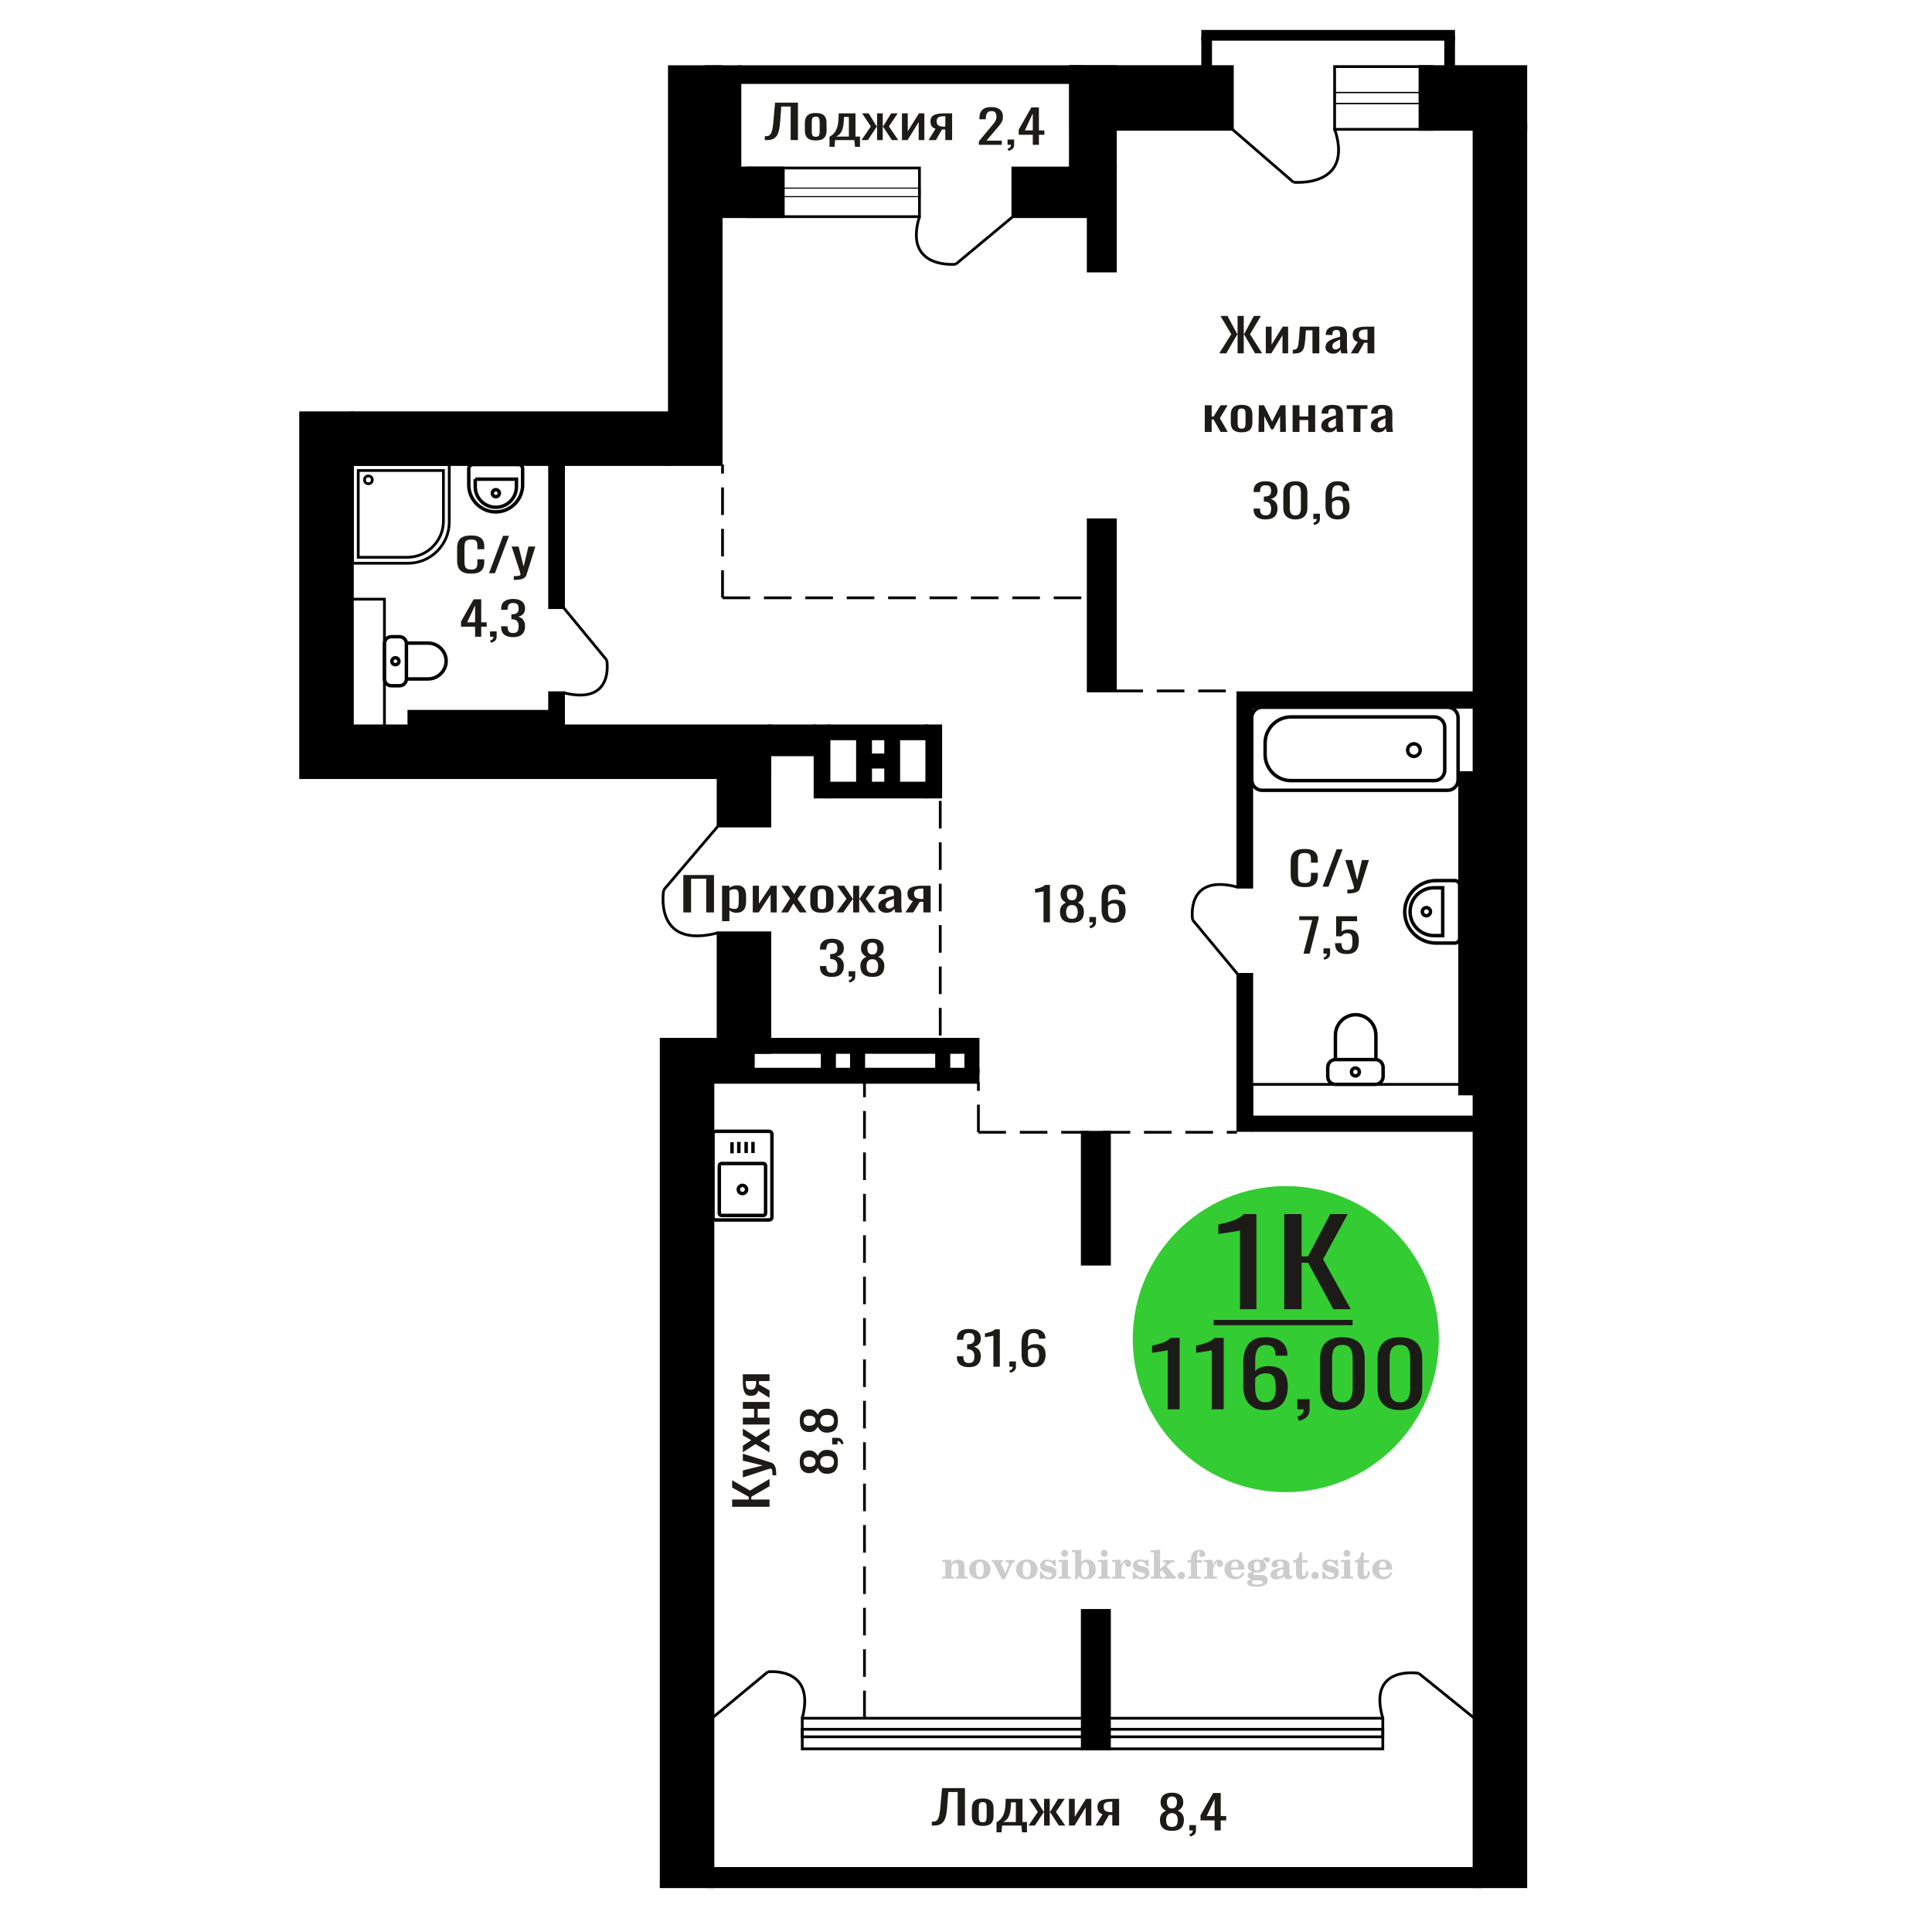 <?xml version="1.0" encoding="UTF-8"?>
<!DOCTYPE svg PUBLIC "-//W3C//DTD SVG 1.1//EN" "http://www.w3.org/Graphics/SVG/1.1/DTD/svg11.dtd">
<!-- Creator: CorelDRAW 2019 -->
<svg xmlns="http://www.w3.org/2000/svg" xml:space="preserve" width="140mm" height="140mm" version="1.1" style="shape-rendering:geometricPrecision; text-rendering:geometricPrecision; image-rendering:optimizeQuality; fill-rule:evenodd; clip-rule:evenodd"
viewBox="0 0 14000 14000"
 xmlns:xlink="http://www.w3.org/1999/xlink">
 <defs>
  <style type="text/css">
   <![CDATA[
    .str0 {stroke:black;stroke-width:25;stroke-miterlimit:22.926}
    .str1 {stroke:black;stroke-width:20;stroke-miterlimit:22.926}
    .str2 {stroke:black;stroke-width:20;stroke-miterlimit:22.926;stroke-dasharray:200 100}
    .fil1 {fill:none}
    .fil5 {fill:black}
    .fil4 {fill:#1C1B17}
    .fil3 {fill:#33CC33}
    .fil0 {fill:#1C1B17;fill-rule:nonzero}
    .fil2 {fill:#CCCCCC;fill-rule:nonzero}
   ]]>
  </style>
 </defs>
 <g id="Слой_x0020_1">
  <polygon class="fil0" points="4951.61,6611.75 4951.61,6340.63 5173.99,6340.63 5173.99,6611.75 5117.65,6611.75 5117.65,6367.74 5007.95,6367.74 5007.95,6611.75 "/>
  <path id="1" class="fil0" d="M5232.33 6675.35l0 -257.07 53.36 0 0 15.4c6.32,-4.91 13.96,-9.15 22.94,-12.72 8.97,-3.57 19.61,-5.36 31.91,-5.36 14.96,0 26.84,2.63 35.65,7.87 8.8,5.24 15.37,11.83 19.69,19.75 4.32,7.92 7.15,15.95 8.48,24.1 1.34,8.14 1.99,15.12 1.99,20.92l0 46.86c0,13.61 -1.99,26.5 -5.97,38.66 -3.99,12.16 -11.23,21.98 -21.69,29.45 -10.47,7.48 -25.19,11.22 -44.14,11.22 -10.31,0 -19.44,-1.73 -27.42,-5.19 -7.97,-3.46 -15.12,-7.42 -21.44,-11.88l0 77.99 -53.36 0zm91.75 -89.04c9.31,0 15.95,-2.29 19.95,-6.86 3.99,-4.57 6.48,-10.77 7.47,-18.58 1,-7.81 1.51,-16.4 1.51,-25.77l0 -46.86c0,-8.03 -0.67,-15.45 -2,-22.26 -1.32,-6.81 -4.15,-12.22 -8.47,-16.23 -4.32,-4.02 -11.15,-6.03 -20.46,-6.03 -6.97,0 -13.61,1 -19.93,3.01 -6.31,2.01 -11.81,4.35 -16.46,7.03l0 123.85c4.99,2.45 10.64,4.52 16.95,6.19 6.32,1.67 13.47,2.51 21.44,2.51z"/>
  <polygon id="2" class="fil0" points="5454.73,6611.75 5454.73,6418.28 5499.61,6418.28 5499.61,6548.49 5586.37,6418.28 5628.26,6418.28 5628.26,6611.75 5584.37,6611.75 5584.37,6480.54 5498.12,6611.75 "/>
  <polygon id="3" class="fil0" points="5660.17,6611.75 5725,6510 5661.67,6418.28 5712.53,6418.28 5754.91,6479.54 5792.3,6418.28 5844.66,6418.28 5778.85,6514.35 5845.66,6611.75 5794.81,6611.75 5749.43,6546.14 5710.53,6611.75 "/>
  <path id="4" class="fil0" d="M5955.87 6614.43c-21.29,0 -38.06,-2.9 -50.37,-8.7 -12.3,-5.81 -21.03,-14.06 -26.17,-24.77 -5.15,-10.72 -7.73,-23.32 -7.73,-37.83l0 -56.23c0,-14.51 2.58,-27.11 7.73,-37.82 5.14,-10.71 13.87,-18.97 26.17,-24.77 12.31,-5.81 29.08,-8.71 50.37,-8.71 21.27,0 37.97,2.9 50.1,8.71 12.14,5.8 20.78,14.06 25.93,24.77 5.16,10.71 7.73,23.31 7.73,37.82l0 56.23c0,14.51 -2.57,27.11 -7.73,37.83 -5.15,10.71 -13.79,18.96 -25.93,24.77 -12.13,5.8 -28.83,8.7 -50.1,8.7zm0 -26.45c10.29,0 17.53,-2 21.69,-6.02 4.16,-4.02 6.64,-9.32 7.48,-15.9 0.82,-6.58 1.23,-13.44 1.23,-20.58l0 -60.59c0,-7.36 -0.41,-14.28 -1.23,-20.75 -0.84,-6.47 -3.32,-11.77 -7.48,-15.9 -4.16,-4.13 -11.4,-6.19 -21.69,-6.19 -10.31,0 -17.62,2.06 -21.94,6.19 -4.32,4.13 -6.9,9.43 -7.73,15.9 -0.84,6.47 -1.26,13.39 -1.26,20.75l0 60.59c0,7.14 0.42,14 1.26,20.58 0.83,6.58 3.41,11.88 7.73,15.9 4.32,4.02 11.63,6.02 21.94,6.02z"/>
  <polygon id="5" class="fil0" points="6061.58,6611.75 6133.87,6513.01 6066.06,6418.28 6116.92,6418.28 6178.25,6511.33 6182.24,6511.33 6182.24,6418.28 6226.13,6418.28 6226.13,6511.33 6230.11,6511.33 6290.94,6418.28 6341.8,6418.28 6273.99,6513.01 6346.29,6611.75 6296.93,6611.75 6230.11,6516.69 6226.13,6516.69 6226.13,6611.75 6182.24,6611.75 6182.24,6516.69 6177.76,6516.69 6110.95,6611.75 "/>
  <path id="6" class="fil0" d="M6422.1 6614.43c-11.31,0 -21.29,-2.18 -29.93,-6.53 -8.64,-4.35 -15.45,-9.93 -20.44,-16.74 -4.99,-6.8 -7.48,-14 -7.48,-21.58 0,-12.05 3,-22.21 8.97,-30.46 5.99,-8.26 14.21,-15.23 24.68,-20.92 10.48,-5.69 22.62,-10.66 36.41,-14.9 13.8,-4.24 28.34,-8.37 43.62,-12.38l0 -13.73c0,-7.81 -0.66,-14.28 -1.98,-19.41 -1.34,-5.13 -4.08,-8.98 -8.24,-11.55 -4.16,-2.57 -10.38,-3.85 -18.69,-3.85 -7.32,0 -13.22,1.12 -17.7,3.35 -4.49,2.23 -7.73,5.41 -9.73,9.54 -2,4.13 -2.99,8.98 -2.99,14.56l0 9.71 -52.86 -1.34c0.67,-21.43 7.99,-37.21 21.94,-47.37 13.96,-10.15 35.58,-15.23 64.82,-15.23 28.59,0 48.88,5.25 60.84,15.74 11.96,10.48 17.95,25.66 17.95,45.52l0 88.36c0,6.03 0.25,11.83 0.75,17.41 0.5,5.58 1.16,10.77 1.99,15.56 0.84,4.8 1.58,9.32 2.25,13.56l-48.88 0c-0.99,-3.57 -2.23,-8.09 -3.73,-13.56 -1.49,-5.46 -2.58,-10.43 -3.24,-14.89 -3.32,7.59 -9.73,14.67 -19.2,21.25 -9.47,6.59 -22.52,9.88 -39.13,9.88zm20.93 -30.8c5.31,0 10.31,-1 14.97,-3.01 4.65,-2.01 8.8,-4.29 12.45,-6.86 3.67,-2.57 6.15,-4.63 7.48,-6.19l0 -54.9c-8.3,3.13 -16.12,6.25 -23.43,9.38 -7.32,3.12 -13.71,6.41 -19.19,9.87 -5.5,3.46 -9.82,7.36 -12.98,11.71 -3.15,4.36 -4.73,9.32 -4.73,14.9 0,7.81 2.16,13.95 6.48,18.41 4.33,4.46 10.65,6.69 18.95,6.69z"/>
  <path id="7" class="fil0" d="M6560.71 6611.75l54.35 -82.01c-9.32,-2.45 -16.87,-6.13 -22.69,-11.04 -5.81,-4.91 -10.06,-10.94 -12.71,-18.08 -2.67,-7.14 -3.99,-15.17 -3.99,-24.1 0,-10.26 1.99,-19.08 5.99,-26.44 3.97,-7.36 10.29,-13.39 18.93,-18.07 8.66,-4.69 20.13,-8.15 34.41,-10.38 14.3,-2.23 31.91,-3.35 52.86,-3.35l55.84 0 0 193.47 -52.85 0 0 -76.32c-5.32,0 -9.8,-0.05 -13.47,-0.16 -3.65,-0.12 -7.64,-0.28 -11.96,-0.51l-47.37 76.99 -57.34 0zm124.15 -97.07c0.67,0 1.74,0 3.25,0 1.49,0 2.41,0 2.74,0l0 -75.98c-0.33,0 -1.25,0 -2.74,0 -1.51,0 -2.41,0 -2.74,0 -15.63,0 -28.01,1.28 -37.15,3.85 -9.15,2.57 -15.54,6.58 -19.21,12.05 -3.65,5.47 -5.48,12.77 -5.48,21.92 0,12.72 4.25,22.21 12.72,28.45 8.48,6.25 24.69,9.49 48.61,9.71z"/>
  <path class="fil1 str0" d="M2785.76 4920.01l0 -256.93c0,-27.07 22.47,-49.22 49.94,-49.22l59.39 0c27.47,0 49.94,22.15 49.94,49.22l0 256.93c0,27.07 -22.47,49.22 -49.94,49.22l-59.39 0c-27.47,0 -49.94,-22.15 -49.94,-49.22zm159.27 0l0 -260 155.94 0c72.56,0 131.92,58.5 131.92,130l0 0c0,71.5 -59.36,130 -131.92,130l-155.94 0zm-105.2 -128.46c0,-13.92 11.45,-25.19 25.57,-25.19 14.12,0 25.56,11.27 25.56,25.19 0,13.91 -11.44,25.19 -25.56,25.19 -14.12,0 -25.57,-11.28 -25.57,-25.19z"/>
  <path class="fil1 str0" d="M5166.26 8820.67l0 -603.15c0,-10.82 8.97,-19.67 19.95,-19.67l387.52 0c10.97,0 19.95,8.85 19.95,19.67l0 603.15c0,10.82 -8.98,19.67 -19.95,19.67l-387.52 0c-10.98,0 -19.95,-8.85 -19.95,-19.67zm46.03 -28.68l0 -345.38c0,-8.49 7.04,-15.44 15.65,-15.44l304.06 0c8.61,0 15.65,6.95 15.65,15.44l0 345.38c0,8.49 -7.04,15.43 -15.65,15.43l-304.06 0c-8.61,0 -15.65,-6.94 -15.65,-15.43zm137.6 -172.69c0,-16.39 13.47,-29.67 30.08,-29.67 16.61,0 30.07,13.28 30.07,29.67 0,16.39 -13.46,29.67 -30.07,29.67 -16.61,0 -30.08,-13.28 -30.08,-29.67zm-45.54 -261.48l0 -80.87m49.49 78.63l0 -80.88m53.03 80.88l0 -80.88m49.49 80.88l0 -80.88"/>
  <path class="fil1 str0" d="M3427.24 3366.22l329.64 0c16.69,0 30.34,13.69 30.34,30.42l0 117.09c0,107.65 -87.82,195.72 -195.16,195.72l-0.01 0c-107.34,0 -195.16,-88.07 -195.16,-195.72l0 -117.09c0,-16.73 13.65,-30.42 30.35,-30.42zm16.5 105.88l298.53 0 0 55.16c0,81.72 -66.68,148.59 -148.17,148.59l-2.19 0c-81.49,0 -148.17,-66.87 -148.17,-148.59l0 -55.16zm149.27 76.42c14.02,0 25.39,11.4 25.39,25.46 0,14.06 -11.37,25.47 -25.39,25.47 -14.03,0 -25.4,-11.41 -25.4,-25.47 0,-14.06 11.37,-25.46 25.4,-25.46z"/>
  <path class="fil1 str1" d="M5563.63 12115.01c0,0 350.46,-44.52 249.86,335.99"/>
  <line class="fil1 str1" x1="5166.26" y1="12444.89" x2="5563.64" y2= "12115.02" />
  <polygon class="fil0" points="8834.98,2560.33 8922.38,2421.76 8843.81,2289.21 8894.48,2289.21 8965.15,2420.08 8967.94,2420.08 8967.94,2289.21 9012.57,2289.21 9012.57,2420.08 9015.82,2420.08 9086.03,2289.21 9137.18,2289.21 9058.13,2421.76 9146.01,2560.33 9094.4,2560.33 9016.29,2424.77 9012.57,2424.77 9012.57,2560.33 8967.94,2560.33 8967.94,2424.77 8964.69,2424.77 8886.12,2560.33 "/>
  <polygon id="1" class="fil0" points="9172.5,2560.33 9172.5,2366.86 9214.35,2366.86 9214.35,2497.07 9295.24,2366.86 9334.3,2366.86 9334.3,2560.33 9293.38,2560.33 9293.38,2429.12 9212.96,2560.33 "/>
  <path id="2" class="fil0" d="M9367.77 2562l0 -27.11c9.3,0 16.66,-1.34 22.09,-4.02 5.42,-2.67 9.61,-7.19 12.55,-13.55 2.95,-6.36 5.19,-14.95 6.74,-25.77 1.56,-10.83 2.95,-24.38 4.18,-40.67l6.04 -84.02 140.87 0 0 193.47 -49.73 0 0 -166.36 -47.42 0 -4.19 56.91c-1.55,22.09 -3.8,40.39 -6.75,54.89 -2.94,14.51 -7.51,25.83 -13.7,33.97 -6.21,8.15 -14.49,13.9 -24.88,17.24 -10.39,3.35 -23.79,5.02 -40.21,5.02l-5.59 0z"/>
  <path id="3" class="fil0" d="M9658.82 2563.01c-10.54,0 -19.85,-2.18 -27.9,-6.53 -8.06,-4.35 -14.41,-9.93 -19.06,-16.74 -4.65,-6.8 -6.97,-14 -6.97,-21.58 0,-12.05 2.79,-22.21 8.36,-30.46 5.58,-8.26 13.25,-15.23 23.01,-20.92 9.77,-5.69 21.09,-10.66 33.95,-14.9 12.86,-4.24 26.42,-8.37 40.67,-12.38l0 -13.73c0,-7.81 -0.61,-14.28 -1.85,-19.41 -1.25,-5.13 -3.8,-8.98 -7.68,-11.55 -3.87,-2.57 -9.68,-3.85 -17.43,-3.85 -6.82,0 -12.32,1.12 -16.5,3.35 -4.18,2.23 -7.21,5.41 -9.07,9.54 -1.86,4.13 -2.79,8.98 -2.79,14.56l0 9.71 -49.28 -1.34c0.62,-21.43 7.44,-37.21 20.46,-47.37 13.01,-10.15 33.16,-15.23 60.43,-15.23 26.65,0 45.57,5.25 56.73,15.74 11.15,10.48 16.73,25.66 16.73,45.52l0 88.36c0,6.03 0.24,11.83 0.7,17.41 0.47,5.58 1.08,10.77 1.86,15.56 0.78,4.8 1.47,9.32 2.1,13.56l-45.58 0c-0.93,-3.57 -2.08,-8.09 -3.48,-13.56 -1.39,-5.46 -2.41,-10.43 -3.02,-14.89 -3.09,7.59 -9.07,14.67 -17.9,21.25 -8.83,6.59 -21,9.88 -36.49,9.88zm19.52 -30.8c4.95,0 9.61,-1 13.95,-3.01 4.34,-2.01 8.21,-4.29 11.62,-6.86 3.41,-2.57 5.73,-4.63 6.97,-6.19l0 -54.9c-7.74,3.13 -15.03,6.25 -21.85,9.38 -6.82,3.12 -12.78,6.41 -17.89,9.87 -5.12,3.46 -9.15,7.36 -12.1,11.71 -2.94,4.36 -4.41,9.32 -4.41,14.9 0,7.81 2.01,13.95 6.04,18.41 4.04,4.46 9.93,6.69 17.67,6.69z"/>
  <path id="4" class="fil0" d="M9788.06 2560.33l50.67 -82.01c-8.68,-2.45 -15.72,-6.13 -21.15,-11.04 -5.42,-4.91 -9.37,-10.94 -11.85,-18.08 -2.48,-7.14 -3.72,-15.17 -3.72,-24.1 0,-10.26 1.86,-19.08 5.58,-26.44 3.71,-7.36 9.6,-13.39 17.66,-18.07 8.07,-4.69 18.76,-8.15 32.08,-10.38 13.34,-2.23 29.76,-3.35 49.28,-3.35l52.08 0 0 193.47 -49.28 0 0 -76.32c-4.96,0 -9.14,-0.05 -12.56,-0.16 -3.4,-0.12 -7.13,-0.28 -11.15,-0.51l-44.17 76.99 -53.47 0zm115.76 -97.07c0.63,0 1.63,0 3.03,0 1.39,0 2.25,0 2.56,0l0 -75.98c-0.31,0 -1.17,0 -2.56,0 -1.4,0 -2.25,0 -2.56,0 -14.57,0 -26.11,1.28 -34.64,3.85 -8.52,2.57 -14.48,6.58 -17.9,12.05 -3.4,5.47 -5.11,12.77 -5.11,21.92 0,12.72 3.96,22.21 11.86,28.45 7.9,6.25 23.02,9.49 45.32,9.71z"/>
  <polygon id="5" class="fil0" points="8730.36,3130.02 8730.36,2936.55 8780.11,2936.55 8780.11,3018.22 8794.06,3018.22 8844.74,2936.55 8895.88,2936.55 8839.61,3030.27 8896.8,3130.02 8844.74,3130.02 8794.06,3039.65 8780.11,3039.65 8780.11,3130.02 "/>
  <path id="6" class="fil0" d="M8997.24 3132.7c-19.85,0 -35.49,-2.9 -46.97,-8.7 -11.47,-5.81 -19.61,-14.06 -24.4,-24.77 -4.81,-10.72 -7.21,-23.32 -7.21,-37.83l0 -56.23c0,-14.51 2.4,-27.11 7.21,-37.82 4.79,-10.71 12.93,-18.97 24.4,-24.77 11.48,-5.81 27.12,-8.71 46.97,-8.71 19.83,0 35.4,2.9 46.71,8.71 11.32,5.8 19.37,14.06 24.18,24.77 4.81,10.71 7.21,23.31 7.21,37.82l0 56.23c0,14.51 -2.4,27.11 -7.21,37.83 -4.81,10.71 -12.86,18.96 -24.18,24.77 -11.31,5.8 -26.88,8.7 -46.71,8.7zm0 -26.45c9.59,0 16.34,-2 20.22,-6.02 3.87,-4.02 6.19,-9.32 6.97,-15.9 0.77,-6.58 1.16,-13.44 1.16,-20.58l0 -60.59c0,-7.36 -0.39,-14.28 -1.16,-20.75 -0.78,-6.47 -3.1,-11.77 -6.97,-15.9 -3.88,-4.13 -10.63,-6.19 -20.22,-6.19 -9.62,0 -16.44,2.06 -20.46,6.19 -4.03,4.13 -6.43,9.43 -7.21,15.9 -0.78,6.47 -1.17,13.39 -1.17,20.75l0 60.59c0,7.14 0.39,14 1.17,20.58 0.78,6.58 3.18,11.88 7.21,15.9 4.02,4.02 10.84,6.02 20.46,6.02z"/>
  <polygon id="7" class="fil0" points="9119.51,3130.02 9122.3,2936.55 9159.02,2936.55 9218.54,3055.38 9278.5,2936.55 9315.24,2936.55 9318.03,3130.02 9276.18,3130.02 9276.18,3014.54 9226.45,3110.94 9211.1,3110.94 9161.36,3015.21 9161.36,3130.02 "/>
  <polygon id="8" class="fil0" points="9366.84,3130.02 9366.84,2936.55 9416.6,2936.55 9416.6,3017.89 9480.3,3017.89 9480.3,2936.55 9530.03,2936.55 9530.03,3130.02 9480.3,3130.02 9480.3,3044 9416.6,3044 9416.6,3130.02 "/>
  <path id="9" class="fil0" d="M9628.61 3132.7c-10.54,0 -19.85,-2.18 -27.9,-6.53 -8.06,-4.35 -14.41,-9.93 -19.06,-16.74 -4.65,-6.8 -6.97,-14 -6.97,-21.58 0,-12.05 2.79,-22.21 8.36,-30.46 5.58,-8.26 13.25,-15.23 23.01,-20.92 9.77,-5.69 21.09,-10.66 33.95,-14.9 12.86,-4.24 26.42,-8.37 40.67,-12.38l0 -13.73c0,-7.81 -0.61,-14.28 -1.85,-19.41 -1.25,-5.13 -3.8,-8.98 -7.68,-11.55 -3.87,-2.57 -9.68,-3.85 -17.43,-3.85 -6.82,0 -12.32,1.12 -16.5,3.35 -4.18,2.23 -7.21,5.41 -9.07,9.54 -1.86,4.13 -2.79,8.98 -2.79,14.56l0 9.71 -49.28 -1.34c0.62,-21.43 7.44,-37.21 20.45,-47.37 13.02,-10.15 33.17,-15.23 60.44,-15.23 26.65,0 45.57,5.25 56.73,15.74 11.15,10.48 16.73,25.66 16.73,45.52l0 88.36c0,6.03 0.24,11.83 0.7,17.41 0.47,5.58 1.08,10.77 1.86,15.56 0.78,4.8 1.47,9.32 2.1,13.56l-45.58 0c-0.93,-3.57 -2.08,-8.09 -3.48,-13.56 -1.39,-5.46 -2.41,-10.43 -3.02,-14.89 -3.09,7.59 -9.07,14.67 -17.9,21.25 -8.84,6.59 -21,9.88 -36.49,9.88zm19.52 -30.8c4.95,0 9.61,-1 13.95,-3.01 4.34,-2.01 8.21,-4.29 11.62,-6.86 3.41,-2.57 5.73,-4.63 6.97,-6.19l0 -54.9c-7.74,3.13 -15.03,6.25 -21.85,9.38 -6.82,3.12 -12.78,6.41 -17.89,9.87 -5.12,3.46 -9.15,7.36 -12.1,11.71 -2.94,4.36 -4.41,9.32 -4.41,14.9 0,7.81 2.01,13.95 6.04,18.41 4.04,4.46 9.93,6.69 17.67,6.69z"/>
  <polygon id="10" class="fil0" points="9808.52,3130.02 9808.52,2963.33 9758.31,2963.33 9758.31,2936.55 9908.95,2936.55 9908.95,2963.33 9858.28,2963.33 9858.28,3130.02 "/>
  <path id="11" class="fil0" d="M9987.52 3132.7c-10.54,0 -19.85,-2.18 -27.9,-6.53 -8.06,-4.35 -14.41,-9.93 -19.06,-16.74 -4.65,-6.8 -6.97,-14 -6.97,-21.58 0,-12.05 2.79,-22.21 8.36,-30.46 5.58,-8.26 13.25,-15.23 23.02,-20.92 9.76,-5.69 21.08,-10.66 33.94,-14.9 12.86,-4.24 26.42,-8.37 40.67,-12.38l0 -13.73c0,-7.81 -0.61,-14.28 -1.85,-19.41 -1.25,-5.13 -3.8,-8.98 -7.68,-11.55 -3.87,-2.57 -9.68,-3.85 -17.43,-3.85 -6.82,0 -12.32,1.12 -16.5,3.35 -4.18,2.23 -7.21,5.41 -9.07,9.54 -1.86,4.13 -2.79,8.98 -2.79,14.56l0 9.71 -49.28 -1.34c0.62,-21.43 7.44,-37.21 20.46,-47.37 13.01,-10.15 33.17,-15.23 60.43,-15.23 26.66,0 45.57,5.25 56.73,15.74 11.15,10.48 16.73,25.66 16.73,45.52l0 88.36c0,6.03 0.24,11.83 0.7,17.41 0.47,5.58 1.08,10.77 1.86,15.56 0.78,4.8 1.47,9.32 2.1,13.56l-45.57 0c-0.94,-3.57 -2.09,-8.09 -3.49,-13.56 -1.39,-5.46 -2.4,-10.43 -3.02,-14.89 -3.09,7.59 -9.07,14.67 -17.9,21.25 -8.83,6.59 -21,9.88 -36.49,9.88zm19.52 -30.8c4.96,0 9.61,-1 13.96,-3.01 4.33,-2.01 8.21,-4.29 11.61,-6.86 3.42,-2.57 5.74,-4.63 6.97,-6.19l0 -54.9c-7.74,3.13 -15.03,6.25 -21.85,9.38 -6.82,3.12 -12.78,6.41 -17.89,9.87 -5.12,3.46 -9.15,7.36 -12.1,11.71 -2.94,4.36 -4.41,9.32 -4.41,14.9 0,7.81 2.01,13.95 6.04,18.41 4.04,4.46 9.93,6.69 17.67,6.69z"/>
  <path class="fil0" d="M9454.41 6428.46c-26.73,0 -47.45,-4.01 -62.21,-12.05 -14.75,-8.03 -25,-18.85 -30.75,-32.47 -5.74,-13.61 -8.61,-28.78 -8.61,-45.52l0 -95.73c0,-18.3 2.87,-34.25 8.61,-47.86 5.75,-13.61 16,-24.16 30.75,-31.63 14.76,-7.48 35.48,-11.22 62.21,-11.22 23.59,0 42.32,3.13 56.14,9.38 13.82,6.24 23.76,15.17 29.81,26.77 6.06,11.61 9.09,25.55 9.09,41.84l0 21.43 -49.86 0 0 -19.08c0,-10.05 -0.69,-18.92 -2.09,-26.61 -1.4,-7.7 -5.2,-13.67 -11.41,-17.91 -6.22,-4.24 -16.62,-6.36 -31.22,-6.36 -14.91,0 -25.78,2.29 -32.61,6.86 -6.84,4.58 -11.27,11.05 -13.28,19.41 -2.02,8.37 -3.04,18.14 -3.04,29.29l0 107.45c0,13.61 1.56,24.38 4.66,32.3 3.11,7.92 8.25,13.55 15.39,16.9 7.14,3.35 16.77,5.02 28.88,5.02 14.28,0 24.54,-2.28 30.75,-6.86 6.21,-4.57 10.09,-10.88 11.65,-18.91 1.56,-8.03 2.32,-17.41 2.32,-28.12l0 -20.08 49.86 0 0 20.08c0,16.52 -2.8,31.08 -8.39,43.68 -5.58,12.61 -15.22,22.43 -28.88,29.46 -13.67,7.03 -32.92,10.54 -57.77,10.54z"/>
  <polygon id="1" class="fil0" points="9583.93,6425.45 9685.5,6154.33 9728.82,6154.33 9626.79,6425.45 "/>
  <path id="2" class="fil0" d="M9763.3 6473.98l0 -27.44c12.12,0 21.74,-0.39 28.9,-1.17 7.14,-0.79 12.26,-2.24 15.36,-4.36 3.11,-2.12 4.67,-5.07 4.67,-8.87 0,-2 -1.09,-6.47 -3.27,-13.38 -2.18,-6.92 -4.5,-14.29 -6.99,-22.1l-54.04 -164.68 50.32 0 36.33 144.6 34.95 -144.6 50.32 0 -64.29 204.18c-2.8,9.37 -7.92,16.79 -15.38,22.26 -7.45,5.47 -17.01,9.43 -28.65,11.88 -11.65,2.46 -25.71,3.68 -42.18,3.68l-6.05 0z"/>
  <path class="fil2" d="M6827.38 11439.24l0 -14.11 13.22 -0.28c3.86,-0.29 6.44,-1.13 7.71,-2.54 1.27,-1.41 1.93,-4.05 1.93,-7.91l0 -84.43c0,-4.56 -0.99,-7.52 -3.01,-9.03 -2.02,-1.46 -6.21,-2.21 -12.56,-2.21 -0.84,0 -2.21,0.05 -4.09,0.14 -1.88,0.1 -3.29,0.14 -4.33,0.14l0 -13.82 66.37 -3.11 0 27.05c6.78,-9.32 14.21,-16.14 22.25,-20.51 8.04,-4.38 17.26,-6.54 27.61,-6.54 15.66,0 27.24,4 34.76,12 7.53,7.99 11.29,20.27 11.29,36.83l0 63.49c0,3.86 0.66,6.5 1.98,7.95 1.36,1.51 3.9,2.31 7.66,2.5l13.22 0.28 0 14.11 -86.08 0 0 -14.11 9.69 -0.71c3.86,-0.18 6.4,-0.98 7.62,-2.4 1.27,-1.41 1.88,-4.04 1.88,-7.9l0 -58.98c0,-9.79 -1.69,-16.93 -5.03,-21.31 -3.34,-4.42 -8.75,-6.63 -16.18,-6.63 -10.16,0 -17.54,3.48 -22.15,10.49 -4.57,6.96 -6.87,18.44 -6.87,34.43l0 42.28c0,3.86 0.66,6.5 1.93,7.91 1.27,1.41 3.81,2.25 7.66,2.54l9.88 0.28 0 14.11 -86.36 0z"/>
  <path id="1" class="fil2" d="M7022.73 11372.4c0,-21.12 7.19,-38.33 21.54,-51.69 14.39,-13.36 33.02,-20.04 55.88,-20.04 22.67,0 41.25,6.68 55.74,20.08 14.53,13.41 21.78,30.63 21.78,51.65 0,21.03 -7.2,38.19 -21.55,51.46 -14.39,13.26 -33.02,19.9 -55.97,19.9 -22.95,0 -41.63,-6.64 -55.93,-19.85 -14.34,-13.22 -21.49,-30.39 -21.49,-51.51zm48.82 0c0,18.96 2.26,32.79 6.77,41.53 4.52,8.8 11.67,13.17 21.55,13.17 9.92,0 17.17,-4.37 21.77,-13.17 4.61,-8.74 6.92,-22.57 6.92,-41.53 0,-19.19 -2.26,-33.16 -6.82,-41.91 -4.56,-8.79 -11.76,-13.17 -21.59,-13.17 -9.97,0 -17.22,4.38 -21.78,13.17 -4.56,8.75 -6.82,22.72 -6.82,41.91z"/>
  <path id="2" class="fil2" d="M7204.14 11330.59c-2.11,-4.57 -4.33,-7.62 -6.58,-9.08 -2.31,-1.46 -5.6,-2.21 -9.83,-2.21l-1.09 0 0 -14.4 80.53 0 0 14.4 -6.07 0.56c-3.2,0.28 -5.5,0.85 -6.91,1.79 -1.36,0.89 -2.07,2.3 -2.07,4.14 0,0.8 0.33,2.11 0.89,3.85 0.61,1.74 1.37,3.53 2.31,5.37l29.63 62.46 23.14 -53.62c0.76,-1.83 1.32,-3.9 1.79,-6.16 0.47,-2.26 0.71,-4.24 0.71,-5.98 0,-3.48 -1.32,-6.3 -3.96,-8.37 -2.58,-2.02 -6.25,-3.2 -10.95,-3.48l-7.44 -0.56 0 -14.4 64.63 0 0 14.96c-6.07,0.28 -10.77,1.69 -14.11,4.28 -3.39,2.54 -6.73,7.62 -10.16,15.15l-45.72 102.77 -23.99 0 -54.75 -111.47z"/>
  <path id="3" class="fil2" d="M7362.8 11372.4c0,-21.12 7.19,-38.33 21.54,-51.69 14.39,-13.36 33.02,-20.04 55.88,-20.04 22.67,0 41.25,6.68 55.74,20.08 14.53,13.41 21.78,30.63 21.78,51.65 0,21.03 -7.2,38.19 -21.55,51.46 -14.39,13.26 -33.02,19.9 -55.97,19.9 -22.95,0 -41.63,-6.64 -55.93,-19.85 -14.34,-13.22 -21.49,-30.39 -21.49,-51.51zm48.82 0c0,18.96 2.26,32.79 6.77,41.53 4.52,8.8 11.67,13.17 21.55,13.17 9.92,0 17.17,-4.37 21.77,-13.17 4.61,-8.74 6.92,-22.57 6.92,-41.53 0,-19.19 -2.26,-33.16 -6.82,-41.91 -4.56,-8.79 -11.76,-13.17 -21.59,-13.17 -9.97,0 -17.22,4.38 -21.78,13.17 -4.56,8.75 -6.82,22.72 -6.82,41.91z"/>
  <path id="4" class="fil2" d="M7536.03 11389.57l12.18 0c5.79,12.79 13.12,22.58 22.01,29.35 8.94,6.77 18.87,10.16 29.87,10.16 7.2,0 12.89,-1.6 17.08,-4.75 4.23,-3.2 6.35,-7.43 6.35,-12.79 0,-4.8 -1.84,-8.47 -5.55,-11.06 -3.72,-2.59 -11.62,-5.13 -23.76,-7.62 -20.84,-4 -35.51,-9.64 -44.02,-16.84 -8.52,-7.19 -12.75,-17.26 -12.75,-30.19 0,-14.35 4.75,-25.45 14.25,-33.31 9.5,-7.9 23,-11.85 40.45,-11.85 6.49,0 12.7,0.8 18.49,2.45 5.83,1.64 11.15,3.99 15.94,7.1l11.06 -7.57 11.61 0 1.37 45.15 -13.27 0c-4.93,-10.58 -11.33,-18.91 -19.14,-24.88 -7.81,-5.98 -16.18,-8.99 -25.16,-8.99 -6.82,0 -12.37,1.51 -16.65,4.57 -4.33,3.05 -6.5,6.86 -6.5,11.47 0,8.75 11.15,15.1 33.4,19.05 2.68,0.47 4.75,0.85 6.21,1.13 15.71,2.92 27.56,8.23 35.46,15.95 7.91,7.71 11.86,17.73 11.86,30.01 0,14.81 -4.99,26.53 -14.96,35.18 -9.97,8.7 -23.57,13.03 -40.83,13.03 -7.71,0 -15.05,-0.89 -21.92,-2.73 -6.91,-1.83 -13.12,-4.47 -18.76,-7.95l-12.14 8.42 -11.34 0 -0.84 -52.49z"/>
  <path id="5" class="fil2" d="M7690.35 11255.8c0,-7.01 2.4,-12.94 7.25,-17.78 4.84,-4.89 10.67,-7.34 17.59,-7.34 6.63,0 12.37,2.45 17.26,7.38 4.85,4.94 7.29,10.82 7.29,17.74 0,6.91 -2.4,12.84 -7.24,17.87 -4.85,5.03 -10.59,7.53 -17.31,7.53 -6.92,0 -12.75,-2.45 -17.59,-7.39 -4.85,-4.94 -7.25,-10.91 -7.25,-18.01zm48.26 158.56c0,3.95 0.66,6.68 1.93,8.09 1.32,1.41 3.91,2.21 7.76,2.4l11.2 0.28 0 14.11 -87.21 0 0 -14.11 12.28 -0.28c3.81,-0.19 6.39,-0.99 7.71,-2.5 1.37,-1.45 2.02,-4.14 2.02,-7.99l0 -84.48c0,-4.47 -0.98,-7.48 -3.01,-8.94 -2.02,-1.46 -6.16,-2.21 -12.41,-2.21 -0.85,0 -2.17,0.05 -4.1,0.14 -1.88,0.1 -3.34,0.14 -4.46,0.14l0 -13.82 68.29 -3.11 0 112.28z"/>
  <path id="6" class="fil2" d="M7863.35 11321.84c-9.59,0 -16.74,4.75 -21.4,14.25 -4.7,9.55 -7.05,23.99 -7.05,43.37 0,16.27 2.39,28.64 7.24,37.16 4.84,8.51 11.9,12.74 21.21,12.74 9.64,0 16.75,-4.47 21.36,-13.45 4.61,-8.94 6.91,-22.81 6.91,-41.53 0,-17.69 -2.35,-30.81 -7.05,-39.51 -4.66,-8.71 -11.76,-13.03 -21.22,-13.03zm-74.97 121.92c0.94,-5.32 1.64,-10.59 2.07,-15.81 0.47,-5.22 0.7,-10.58 0.7,-16.09l0 -153.48c0,-4.42 -0.99,-7.38 -2.92,-8.84 -1.92,-1.46 -6.02,-2.21 -12.22,-2.21 -0.85,0 -2.26,0.05 -4.29,0.14 -2.02,0.1 -3.66,0.14 -4.84,0.14l0 -13.83 68.02 -3.38 0 89.79c5.78,-6.58 12.08,-11.43 18.86,-14.58 6.82,-3.11 14.44,-4.66 22.9,-4.66 19.01,0 34.39,6.49 46.15,19.48 11.76,12.98 17.64,30 17.64,51.03 0,21.87 -6.5,39.42 -19.43,52.68 -12.94,13.27 -29.96,19.9 -51.13,19.9 -11.19,0 -20.93,-1.98 -29.26,-5.93 -8.32,-3.9 -15.24,-9.83 -20.74,-17.73l-18.01 23.38 -13.5 0z"/>
  <path id="7" class="fil2" d="M7976.85 11255.8c0,-7.01 2.4,-12.94 7.25,-17.78 4.84,-4.89 10.67,-7.34 17.59,-7.34 6.63,0 12.37,2.45 17.26,7.38 4.85,4.94 7.29,10.82 7.29,17.74 0,6.91 -2.4,12.84 -7.24,17.87 -4.85,5.03 -10.59,7.53 -17.31,7.53 -6.92,0 -12.75,-2.45 -17.59,-7.39 -4.85,-4.94 -7.25,-10.91 -7.25,-18.01zm48.26 158.56c0,3.95 0.66,6.68 1.93,8.09 1.32,1.41 3.91,2.21 7.76,2.4l11.2 0.28 0 14.11 -87.21 0 0 -14.11 12.28 -0.28c3.81,-0.19 6.39,-0.99 7.71,-2.5 1.37,-1.45 2.02,-4.14 2.02,-7.99l0 -84.48c0,-4.47 -0.98,-7.48 -3.01,-8.94 -2.02,-1.46 -6.16,-2.21 -12.41,-2.21 -0.85,0 -2.17,0.05 -4.1,0.14 -1.88,0.1 -3.34,0.14 -4.46,0.14l0 -13.82 68.29 -3.11 0 112.28z"/>
  <path id="8" class="fil2" d="M8058.74 11439.24l0 -14.11 13.22 -0.28c3.86,-0.29 6.44,-1.13 7.71,-2.54 1.27,-1.41 1.93,-4.05 1.93,-7.91l0 -84.47c0,-4.52 -0.99,-7.53 -3.01,-8.99 -2.02,-1.46 -6.21,-2.21 -12.56,-2.21 -0.84,0 -2.21,0.05 -4.09,0.14 -1.88,0.1 -3.29,0.14 -4.33,0.14l0 -13.82 62.89 -3.11 0 38.85c5.55,-12.74 12.14,-22.39 19.9,-28.88 7.71,-6.44 16.41,-9.69 26.15,-9.69 9.03,0 16.37,2.54 22.01,7.58 5.65,5.08 8.47,11.52 8.47,19.42 0,7.72 -2.07,13.88 -6.26,18.53 -4.18,4.66 -9.69,6.97 -16.51,6.97 -6.35,0 -11.52,-2.03 -15.52,-6.12 -4,-4.09 -6.02,-9.41 -6.02,-15.94 0,-2.59 0.42,-4.94 1.27,-7.15 0.8,-2.21 2.12,-4.33 3.86,-6.35 -10.49,3.38 -18.44,10.67 -23.94,21.77 -5.51,11.11 -8.28,25.59 -8.28,43.42l0 29.91c0,3.86 0.66,6.5 1.97,7.95 1.37,1.51 3.91,2.31 7.67,2.5l18.02 0.28 0 14.11 -94.55 0z"/>
  <path id="9" class="fil2" d="M8208.37 11389.57l12.18 0c5.79,12.79 13.12,22.58 22.01,29.35 8.94,6.77 18.87,10.16 29.87,10.16 7.2,0 12.89,-1.6 17.08,-4.75 4.23,-3.2 6.35,-7.43 6.35,-12.79 0,-4.8 -1.84,-8.47 -5.55,-11.06 -3.72,-2.59 -11.62,-5.13 -23.76,-7.62 -20.84,-4 -35.51,-9.64 -44.02,-16.84 -8.52,-7.19 -12.75,-17.26 -12.75,-30.19 0,-14.35 4.75,-25.45 14.25,-33.31 9.5,-7.9 23,-11.85 40.45,-11.85 6.49,0 12.7,0.8 18.49,2.45 5.83,1.64 11.15,3.99 15.94,7.1l11.06 -7.57 11.61 0 1.37 45.15 -13.27 0c-4.93,-10.58 -11.33,-18.91 -19.14,-24.88 -7.81,-5.98 -16.18,-8.99 -25.16,-8.99 -6.82,0 -12.37,1.51 -16.65,4.57 -4.33,3.05 -6.5,6.86 -6.5,11.47 0,8.75 11.15,15.1 33.4,19.05 2.68,0.47 4.75,0.85 6.21,1.13 15.71,2.92 27.56,8.23 35.46,15.95 7.91,7.71 11.86,17.73 11.86,30.01 0,14.81 -4.99,26.53 -14.96,35.18 -9.97,8.7 -23.57,13.03 -40.83,13.03 -7.71,0 -15.05,-0.89 -21.92,-2.73 -6.91,-1.83 -13.12,-4.47 -18.76,-7.95l-12.14 8.42 -11.34 0 -0.84 -52.49z"/>
  <path id="10" class="fil2" d="M8362.13 11258.34c0,-4.38 -0.94,-7.34 -2.82,-8.8 -1.88,-1.46 -5.93,-2.21 -12.14,-2.21 -0.7,0 -2.12,0.05 -4.19,0.14 -2.02,0.1 -3.66,0.14 -4.84,0.14l0 -13.83 68.3 -3.38 0 137.96 33.91 -28.51c2.96,-2.4 5.13,-4.56 6.54,-6.54 1.46,-1.97 2.16,-3.85 2.16,-5.59 0,-2.78 -1.31,-4.8 -3.95,-6.12 -2.59,-1.36 -6.54,-2.02 -11.76,-2.02 -0.47,0 -1.27,0.05 -2.35,0.14 -1.08,0.09 -1.93,0.14 -2.49,0.14l0 -14.67 82.92 0 0 14.67c-7.15,0 -13.59,0.94 -19.33,2.82 -5.74,1.88 -11.15,4.89 -16.18,9.03l-22.86 18.35 52.73 64.86c2.82,3.58 5.45,6.21 7.81,7.81 2.4,1.6 4.89,2.4 7.43,2.4l0.56 0 0 14.11 -85.51 0 0 -14.11 6.77 -0.28c2.59,-0.19 4.52,-0.76 5.93,-1.7 1.36,-0.98 2.07,-2.3 2.07,-3.95 0,-1.55 -1.27,-3.9 -3.72,-7.01 -0.65,-0.84 -1.12,-1.45 -1.41,-1.78l-25.73 -31.28 -13.54 11 0 24.27c0,3.86 0.66,6.5 1.93,7.95 1.27,1.51 3.85,2.31 7.71,2.5l9.27 0.28 0 14.11 -85.23 0 0 -14.11 12.23 -0.28c3.76,-0.19 6.35,-0.99 7.71,-2.5 1.36,-1.45 2.07,-4.09 2.07,-7.95l0 -156.06z"/>
  <path id="11" class="fil2" d="M8560.86 11390.13c7.15,0 13.35,2.59 18.58,7.81 5.22,5.18 7.85,11.38 7.85,18.63 0,7.29 -2.59,13.54 -7.81,18.77 -5.17,5.22 -11.38,7.85 -18.62,7.85 -7.2,0 -13.36,-2.63 -18.54,-7.85 -5.22,-5.23 -7.8,-11.48 -7.8,-18.77 0,-7.15 2.63,-13.36 7.85,-18.58 5.22,-5.22 11.38,-7.86 18.49,-7.86z"/>
  <path id="12" class="fil2" d="M8605.45 11322.97l0 -17.78 25.02 0 0 -5.65c0,-21.97 5.22,-38.99 15.71,-51.17 10.49,-12.19 25.21,-18.26 44.12,-18.26 13.27,0 23.76,2.73 31.52,8.14 7.76,5.41 11.66,12.7 11.66,21.87 0,6.82 -2.07,12.19 -6.21,16.09 -4.14,3.9 -9.87,5.83 -17.26,5.83 -6.07,0 -11.01,-1.78 -14.82,-5.36 -3.81,-3.57 -5.73,-8.18 -5.73,-13.78 0,-5.88 2.63,-11.1 7.95,-15.71 1.08,-1.08 1.64,-1.79 1.64,-2.07 0,-0.99 -0.47,-1.74 -1.36,-2.16 -0.94,-0.47 -2.45,-0.71 -4.57,-0.71 -7,0 -11.85,3.58 -14.53,10.68 -2.73,7.1 -4.09,21.54 -4.09,43.32l0 8.94 35.51 0 0 17.78 -35.51 0 0 91.43c0,4.14 0.84,6.97 2.59,8.47 1.74,1.51 5.08,2.26 10.01,2.26l15.06 0 0 14.11 -93.7 0 0 -14.11 12.37 -0.28c3.76,-0.19 6.3,-0.99 7.67,-2.5 1.31,-1.45 1.97,-4.09 1.97,-7.95l0 -91.43 -25.02 0z"/>
  <path id="13" class="fil2" d="M8724.45 11439.24l0 -14.11 13.22 -0.28c3.86,-0.29 6.44,-1.13 7.71,-2.54 1.27,-1.41 1.93,-4.05 1.93,-7.91l0 -84.47c0,-4.52 -0.99,-7.53 -3.01,-8.99 -2.02,-1.46 -6.21,-2.21 -12.56,-2.21 -0.84,0 -2.21,0.05 -4.09,0.14 -1.88,0.1 -3.29,0.14 -4.33,0.14l0 -13.82 62.89 -3.11 0 38.85c5.55,-12.74 12.14,-22.39 19.9,-28.88 7.71,-6.44 16.41,-9.69 26.15,-9.69 9.03,0 16.37,2.54 22.01,7.58 5.65,5.08 8.47,11.52 8.47,19.42 0,7.72 -2.07,13.88 -6.26,18.53 -4.18,4.66 -9.69,6.97 -16.51,6.97 -6.35,0 -11.52,-2.03 -15.52,-6.12 -4,-4.09 -6.02,-9.41 -6.02,-15.94 0,-2.59 0.42,-4.94 1.27,-7.15 0.8,-2.21 2.12,-4.33 3.86,-6.35 -10.49,3.38 -18.44,10.67 -23.94,21.77 -5.51,11.11 -8.28,25.59 -8.28,43.42l0 29.91c0,3.86 0.66,6.5 1.97,7.95 1.37,1.51 3.91,2.31 7.67,2.5l18.02 0.28 0 14.11 -94.55 0z"/>
  <path id="14" class="fil2" d="M9003.9 11392.67l12.42 5.93c-4.42,14.77 -12.14,26.01 -23.19,33.68 -11.1,7.67 -25.17,11.48 -42.24,11.48 -23.43,0 -42.29,-6.59 -56.68,-19.71 -14.35,-13.13 -21.54,-30.34 -21.54,-51.65 0,-21.26 7.15,-38.57 21.4,-51.83 14.3,-13.27 32.97,-19.9 56.02,-19.9 21.02,0 37.35,6.07 49.01,18.25 11.67,12.14 17.5,29.21 17.5,51.13l0 3.71 -94.83 0 0 1.93c0,16.33 3.3,28.65 9.83,36.97 6.59,8.33 16.37,12.47 29.31,12.47 9.45,0 17.78,-2.73 24.93,-8.19 7.19,-5.45 13.21,-13.54 18.06,-24.27zm-82.13 -33.58l43.37 0c2.96,0 5.03,-0.66 6.21,-1.93 1.18,-1.27 1.79,-3.62 1.79,-7.05 0,-12.14 -1.84,-20.98 -5.46,-26.49 -3.62,-5.5 -9.31,-8.27 -17.12,-8.27 -8.98,0 -15.85,3.62 -20.6,10.81 -4.71,7.25 -7.43,18.21 -8.19,32.93z"/>
  <path id="15" class="fil2" d="M9068.43 11444.37c-9.12,-2.31 -15.99,-5.69 -20.65,-10.26 -4.65,-4.56 -6.96,-10.16 -6.96,-16.88 0,-7.43 3.06,-13.55 9.22,-18.39 6.16,-4.8 15.05,-8.09 26.62,-9.84 -11.38,-3.05 -20.03,-8.04 -26.01,-15.05 -5.97,-6.96 -8.98,-15.47 -8.98,-25.49 0,-14.3 6.07,-25.97 18.2,-34.9 12.14,-8.99 27.99,-13.45 47.56,-13.45 6.91,0 13.4,0.7 19.56,2.07 6.17,1.36 12.14,3.43 17.92,6.16l4.85 -7.01c3.76,-5.36 8.28,-9.46 13.5,-12.37 5.22,-2.92 10.68,-4.38 16.37,-4.38 6.25,0 11.33,1.79 15.28,5.37 3.96,3.62 5.93,8.23 5.93,13.82 0,5.51 -1.5,10.02 -4.56,13.46 -3.01,3.43 -6.96,5.17 -11.81,5.17 -3.34,0 -6.16,-0.7 -8.56,-2.12 -2.4,-1.45 -4.33,-3.62 -5.78,-6.53 -0.57,-1.13 -0.9,-2.5 -1.09,-4.14 -0.28,-2.31 -1.27,-3.48 -2.91,-3.58 -1.65,0 -3.48,0.8 -5.51,2.4 -2.02,1.6 -3.66,3.62 -4.93,6.07 6.96,4.8 12.04,9.92 15.24,15.43 3.19,5.55 4.79,11.9 4.79,19.05 0,14.34 -5.83,25.58 -17.45,33.72 -11.62,8.14 -27.75,12.23 -48.4,12.23 -1.74,0 -4.18,-0.09 -7.34,-0.28 -3.1,-0.19 -5.36,-0.28 -6.72,-0.28 -4.33,0 -7.72,0.8 -10.11,2.44 -2.45,1.6 -3.67,3.81 -3.67,6.64 0,3.24 1.08,5.5 3.24,6.77 2.17,1.27 5.93,1.93 11.34,1.93l20.46 0c10.72,0 20.08,0.33 28.03,1.03 8,0.71 13.45,1.6 16.51,2.68 7.72,2.78 13.74,7.34 18.06,13.78 4.33,6.45 6.5,13.88 6.5,22.3 0,14.86 -7.06,26.29 -21.17,34.29 -14.11,8 -34.34,11.99 -60.73,11.99 -22.43,0 -39.32,-2.44 -50.65,-7.29 -11.34,-4.89 -17.03,-12.13 -17.03,-21.77 0,-6.35 2.77,-11.62 8.28,-15.9 5.5,-4.28 13.36,-7.25 23.56,-8.89zm13.88 7.85c-3.58,1.46 -6.12,3.15 -7.62,5.04 -1.51,1.88 -2.26,4.32 -2.26,7.38 0,6.16 2.68,10.72 8,13.64 5.31,2.96 13.59,4.42 24.83,4.42 15.24,0 26.53,-1.41 33.82,-4.18 7.29,-2.83 10.96,-7.15 10.96,-13.08 0,-4.66 -1.97,-8.04 -5.93,-10.11 -3.95,-2.07 -10.72,-3.11 -20.32,-3.11l-41.48 0zm4.8 -104.51c0,11.61 1.74,20.08 5.22,25.4 3.53,5.31 8.98,7.99 16.46,7.99 7.53,0 13.08,-2.68 16.7,-8.09 3.57,-5.36 5.36,-13.78 5.36,-25.3 0,-11.29 -1.79,-19.66 -5.36,-25.07 -3.62,-5.41 -9.17,-8.14 -16.7,-8.14 -7.48,0 -12.93,2.73 -16.46,8.14 -3.48,5.41 -5.22,13.78 -5.22,25.07z"/>
  <path id="16" class="fil2" d="M9299.67 11370.94c-16.7,2.68 -28.6,6.63 -35.66,11.86 -7.1,5.22 -10.63,12.55 -10.63,22.06 0,5.78 1.6,10.34 4.75,13.78 3.15,3.38 7.43,5.08 12.75,5.08 8.7,0 15.71,-3.25 20.93,-9.74 5.22,-6.49 7.86,-15.38 7.86,-26.67l0 -16.37zm43.74 35.75c0,4.52 0.8,7.71 2.4,9.64 1.6,1.93 4.23,2.87 7.81,2.87 1.64,0 3.52,-0.47 5.64,-1.46 2.12,-0.94 3.43,-1.41 4,-1.41 1.08,0 1.97,0.33 2.63,1.08 0.61,0.76 0.94,1.79 0.94,3.2 0,5.88 -3.34,11.25 -10.06,16.14 -6.73,4.84 -14.77,7.29 -24.13,7.29 -7.01,0 -12.98,-1.84 -17.92,-5.55 -4.99,-3.72 -7.9,-8.52 -8.85,-14.35 -7.71,6.3 -16.46,11.2 -26.24,14.68 -9.79,3.48 -19.85,5.22 -30.25,5.22 -13.5,0 -23.99,-2.92 -31.42,-8.8 -7.43,-5.88 -11.14,-14.16 -11.14,-24.83 0,-14.21 7.47,-25.64 22.38,-34.2 14.92,-8.61 38.53,-15.05 70.75,-19.38l0 -15.33c0,-9.93 -1.98,-16.94 -5.93,-21.07 -3.95,-4.14 -10.53,-6.21 -19.71,-6.21 -5.97,0 -11,0.98 -15.05,2.96 -4.09,1.98 -6.16,4.28 -6.16,6.82 0,0.66 1.22,2.54 3.67,5.69 2.44,3.11 3.67,6.59 3.67,10.49 0,5.32 -2.07,9.6 -6.26,12.89 -4.18,3.24 -9.64,4.89 -16.32,4.89 -6.82,0 -12.47,-1.97 -16.98,-5.93 -4.47,-3.95 -6.73,-8.89 -6.73,-14.86 0,-11.76 5.65,-20.88 16.94,-27.37 11.33,-6.45 27.28,-9.69 47.97,-9.69 11.57,0 21.73,1.17 30.53,3.52 8.75,2.31 15.99,5.79 21.68,10.35 4.52,3.53 7.67,7.48 9.46,11.95 1.79,4.42 2.68,11.24 2.68,20.41l0 60.35z"/>
  <path id="17" class="fil2" d="M9480.15 11385.9c0,0.66 0.09,1.65 0.24,2.96 0.14,1.32 0.18,2.31 0.18,2.97 0,16.51 -4.37,29.39 -13.12,38.66 -8.8,9.22 -20.98,13.83 -36.55,13.83 -14.2,0 -24.32,-3.34 -30.29,-10.07 -5.97,-6.68 -8.94,-18.48 -8.94,-35.41l0 -77 -20.32 0 0 -15.15c13.97,-0.89 24.84,-6.35 32.55,-16.27 7.72,-9.93 11.95,-23.95 12.7,-41.96l19.38 0 0 56.73 38.1 0 0 16.65 -38.1 0 0 74.78c0,9.55 0.9,15.9 2.64,19.01 1.74,3.15 4.79,4.7 9.22,4.7 5.41,0 9.5,-2.87 12.32,-8.56 2.77,-5.69 4.33,-14.3 4.61,-25.87l15.38 0z"/>
  <path id="18" class="fil2" d="M9530.06 11390.13c7.15,0 13.35,2.59 18.58,7.81 5.22,5.18 7.85,11.38 7.85,18.63 0,7.29 -2.59,13.54 -7.81,18.77 -5.17,5.22 -11.38,7.85 -18.62,7.85 -7.2,0 -13.36,-2.63 -18.54,-7.85 -5.22,-5.23 -7.8,-11.48 -7.8,-18.77 0,-7.15 2.63,-13.36 7.85,-18.58 5.22,-5.22 11.38,-7.86 18.49,-7.86z"/>
  <path id="19" class="fil2" d="M9581.33 11389.57l12.18 0c5.79,12.79 13.12,22.58 22.01,29.35 8.94,6.77 18.87,10.16 29.87,10.16 7.2,0 12.89,-1.6 17.08,-4.75 4.23,-3.2 6.35,-7.43 6.35,-12.79 0,-4.8 -1.84,-8.47 -5.55,-11.06 -3.72,-2.59 -11.62,-5.13 -23.76,-7.62 -20.84,-4 -35.51,-9.64 -44.02,-16.84 -8.52,-7.19 -12.75,-17.26 -12.75,-30.19 0,-14.35 4.75,-25.45 14.25,-33.31 9.5,-7.9 23,-11.85 40.45,-11.85 6.49,0 12.7,0.8 18.49,2.45 5.83,1.64 11.15,3.99 15.94,7.1l11.06 -7.57 11.61 0 1.37 45.15 -13.27 0c-4.93,-10.58 -11.33,-18.91 -19.14,-24.88 -7.81,-5.98 -16.18,-8.99 -25.16,-8.99 -6.82,0 -12.37,1.51 -16.65,4.57 -4.33,3.05 -6.5,6.86 -6.5,11.47 0,8.75 11.15,15.1 33.4,19.05 2.68,0.47 4.75,0.85 6.21,1.13 15.71,2.92 27.56,8.23 35.46,15.95 7.91,7.71 11.86,17.73 11.86,30.01 0,14.81 -4.99,26.53 -14.96,35.18 -9.97,8.7 -23.57,13.03 -40.83,13.03 -7.71,0 -15.05,-0.89 -21.92,-2.73 -6.91,-1.83 -13.12,-4.47 -18.76,-7.95l-12.14 8.42 -11.34 0 -0.84 -52.49z"/>
  <path id="20" class="fil2" d="M9735.65 11255.8c0,-7.01 2.4,-12.94 7.25,-17.78 4.84,-4.89 10.67,-7.34 17.59,-7.34 6.63,0 12.37,2.45 17.26,7.38 4.85,4.94 7.29,10.82 7.29,17.74 0,6.91 -2.4,12.84 -7.24,17.87 -4.85,5.03 -10.59,7.53 -17.31,7.53 -6.92,0 -12.75,-2.45 -17.59,-7.39 -4.85,-4.94 -7.25,-10.91 -7.25,-18.01zm48.26 158.56c0,3.95 0.66,6.68 1.93,8.09 1.32,1.41 3.91,2.21 7.76,2.4l11.2 0.28 0 14.11 -87.21 0 0 -14.11 12.28 -0.28c3.81,-0.19 6.39,-0.99 7.71,-2.5 1.37,-1.45 2.02,-4.14 2.02,-7.99l0 -84.48c0,-4.47 -0.98,-7.48 -3.01,-8.94 -2.02,-1.46 -6.16,-2.21 -12.41,-2.21 -0.85,0 -2.17,0.05 -4.1,0.14 -1.88,0.1 -3.34,0.14 -4.46,0.14l0 -13.82 68.29 -3.11 0 112.28z"/>
  <path id="21" class="fil2" d="M9926.62 11385.9c0,0.66 0.09,1.65 0.24,2.96 0.14,1.32 0.18,2.31 0.18,2.97 0,16.51 -4.37,29.39 -13.12,38.66 -8.8,9.22 -20.98,13.83 -36.55,13.83 -14.2,0 -24.32,-3.34 -30.29,-10.07 -5.97,-6.68 -8.94,-18.48 -8.94,-35.41l0 -77 -20.32 0 0 -15.15c13.97,-0.89 24.84,-6.35 32.55,-16.27 7.72,-9.93 11.95,-23.95 12.7,-41.96l19.38 0 0 56.73 38.1 0 0 16.65 -38.1 0 0 74.78c0,9.55 0.9,15.9 2.64,19.01 1.74,3.15 4.79,4.7 9.22,4.7 5.41,0 9.5,-2.87 12.32,-8.56 2.77,-5.69 4.33,-14.3 4.61,-25.87l15.38 0z"/>
  <path id="22" class="fil2" d="M10075.21 11392.67l12.42 5.93c-4.42,14.77 -12.14,26.01 -23.19,33.68 -11.1,7.67 -25.17,11.48 -42.24,11.48 -23.43,0 -42.29,-6.59 -56.68,-19.71 -14.35,-13.13 -21.54,-30.34 -21.54,-51.65 0,-21.26 7.15,-38.57 21.4,-51.83 14.3,-13.27 32.97,-19.9 56.02,-19.9 21.02,0 37.35,6.07 49.01,18.25 11.67,12.14 17.5,29.21 17.5,51.13l0 3.71 -94.83 0 0 1.93c0,16.33 3.3,28.65 9.83,36.97 6.59,8.33 16.37,12.47 29.31,12.47 9.45,0 17.78,-2.73 24.93,-8.19 7.19,-5.45 13.21,-13.54 18.06,-24.27zm-82.13 -33.58l43.37 0c2.96,0 5.03,-0.66 6.21,-1.93 1.18,-1.27 1.79,-3.62 1.79,-7.05 0,-12.14 -1.84,-20.98 -5.46,-26.49 -3.62,-5.5 -9.31,-8.27 -17.12,-8.27 -8.98,0 -15.85,3.62 -20.6,10.81 -4.71,7.25 -7.43,18.21 -8.19,32.93z"/>
  <circle class="fil3" cx="9317.41" cy="9703.81" r="1109.07"/>
  <path class="fil0" d="M8461.85 10212.35l0 -428.26c-0.53,0.42 -6.58,1.7 -18.14,3.83 -11.55,2.13 -24.58,4.26 -39.1,6.39 -14.52,2.13 -27.42,4.05 -38.71,5.76 -11.29,1.7 -17.2,2.55 -17.73,2.55l0 -51.77c9.13,-1.71 19.75,-4.05 31.84,-7.03 12.1,-2.99 24.46,-6.61 37.1,-10.87 12.62,-4.26 24.72,-9.59 36.28,-15.98 11.55,-6.39 21.37,-13.85 29.43,-22.37l65.31 0 0 517.75 -86.28 0z"/>
  <path id="1" class="fil0" d="M8781.15 10212.35l0 -428.26c-0.53,0.42 -6.58,1.7 -18.14,3.83 -11.55,2.13 -24.59,4.26 -39.1,6.39 -14.52,2.13 -27.42,4.05 -38.71,5.76 -11.29,1.7 -17.2,2.55 -17.73,2.55l0 -51.77c9.13,-1.71 19.75,-4.05 31.84,-7.03 12.09,-2.99 24.46,-6.61 37.1,-10.87 12.62,-4.26 24.72,-9.59 36.28,-15.98 11.55,-6.39 21.37,-13.85 29.43,-22.37l65.31 0 0 517.75 -86.28 0z"/>
  <path id="2" class="fil0" d="M9169.79 10218.1c-37.61,0 -68.26,-7.56 -91.91,-22.69 -23.65,-15.13 -40.99,-35.58 -52.01,-61.36 -11.02,-25.78 -16.54,-54.44 -16.54,-85.97l0 -174.51c0,-33.66 4.85,-64.34 14.52,-92.04 9.68,-27.7 26.2,-49.86 49.59,-66.48 23.39,-16.62 55.51,-24.93 96.35,-24.93 33.87,0 62.49,4.9 85.88,14.71 23.39,9.8 41.39,24.07 54.03,42.82 12.63,18.75 19.21,41.55 19.75,68.4 0,0.85 0.13,2.02 0.41,3.51 0.26,1.49 0.4,2.88 0.4,4.16l-87.09 0c0,-25.15 -5.11,-44.32 -15.31,-57.53 -10.22,-13.21 -29.57,-19.82 -58.07,-19.82 -15.58,0 -29.02,3.94 -40.31,11.83 -11.28,7.88 -19.76,19.92 -25.4,36.11 -5.64,16.2 -8.46,37.08 -8.46,62.64l0 78.63c8.6,-10.66 20.83,-19.29 36.68,-25.89 15.86,-6.61 35.35,-9.91 58.46,-9.91 36.01,0 64.24,6.18 84.67,18.54 20.42,12.36 34.94,29.72 43.54,52.09 8.59,22.37 12.89,48.69 12.89,78.94 0,31.11 -5.37,59.45 -16.12,85.02 -10.75,25.57 -27.95,45.91 -51.6,61.04 -23.66,15.13 -55.1,22.69 -94.35,22.69zm0 -56.89c19.37,0 34.41,-4.36 45.16,-13.1 10.75,-8.74 18.41,-20.35 22.99,-34.84 4.56,-14.48 6.85,-30.25 6.85,-47.3 0,-20.45 -1.22,-39.41 -3.64,-56.89 -2.41,-17.47 -8.73,-31.42 -18.94,-41.86 -10.21,-10.44 -27.68,-15.66 -52.42,-15.66 -11.82,0 -22.57,1.7 -32.24,5.11 -9.68,3.41 -18.01,7.78 -25,13.1 -6.99,5.33 -12.63,10.98 -16.93,16.94l0 77.35c0,17.47 2.28,33.66 6.85,48.57 4.56,14.92 12.23,26.74 22.98,35.48 10.75,8.74 25.53,13.1 44.34,13.1z"/>
  <path id="3" class="fil0" d="M9414.11 10296.09l-13.7 -29.41c14.51,-3.83 25.94,-10.54 34.26,-20.13 8.34,-9.59 12.5,-20.99 12.5,-34.2l-45.95 0 0 -73.51 88.69 0 0 72.23c0,22.59 -6.18,40.59 -18.54,54.01 -12.36,13.43 -31.45,23.76 -57.26,31.01z"/>
  <path id="4" class="fil0" d="M9727.77 10218.1c-37.09,0 -67.59,-6.6 -91.52,-19.81 -23.91,-13.21 -41.65,-31.32 -53.21,-54.33 -11.56,-23.02 -17.34,-49.22 -17.34,-78.63l0 -223.08c0,-30.25 5.65,-56.78 16.94,-79.58 11.29,-22.8 28.89,-40.59 52.81,-53.37 23.93,-12.78 54.69,-19.18 92.32,-19.18 37.63,0 68.27,6.4 91.92,19.18 23.66,12.78 41.13,30.57 52.42,53.37 11.29,22.8 16.93,49.33 16.93,79.58l0 223.08c0,29.83 -5.78,56.25 -17.34,79.26 -11.55,23.02 -29.16,41.02 -52.81,54.02 -23.66,12.99 -54.02,19.49 -91.12,19.49zm0 -56.25c20.44,0 35.89,-4.68 46.37,-14.06 10.49,-9.37 17.74,-21.41 21.78,-36.11 4.02,-14.71 6.04,-29.94 6.04,-45.71l0 -224.36c0,-16.62 -1.88,-32.28 -5.65,-46.98 -3.76,-14.7 -10.88,-26.52 -21.36,-35.47 -10.48,-8.95 -26.21,-13.43 -47.18,-13.43 -20.96,0 -36.82,4.48 -47.57,13.43 -10.75,8.95 -18.01,20.77 -21.77,35.47 -3.76,14.7 -5.64,30.36 -5.64,46.98l0 224.36c0,15.77 2.02,31 6.04,45.71 4.04,14.7 11.56,26.74 22.58,36.11 11.02,9.38 26.48,14.06 46.36,14.06z"/>
  <path id="5" class="fil0" d="M10144.64 10218.1c-37.08,0 -67.58,-6.6 -91.51,-19.81 -23.92,-13.21 -41.66,-31.32 -53.21,-54.33 -11.57,-23.02 -17.35,-49.22 -17.35,-78.63l0 -223.08c0,-30.25 5.65,-56.78 16.94,-79.58 11.29,-22.8 28.89,-40.59 52.81,-53.37 23.93,-12.78 54.7,-19.18 92.32,-19.18 37.63,0 68.27,6.4 91.93,19.18 23.65,12.78 41.12,30.57 52.41,53.37 11.29,22.8 16.93,49.33 16.93,79.58l0 223.08c0,29.83 -5.78,56.25 -17.33,79.26 -11.56,23.02 -29.17,41.02 -52.82,54.02 -23.65,12.99 -54.02,19.49 -91.12,19.49zm0 -56.25c20.44,0 35.89,-4.68 46.38,-14.06 10.48,-9.37 17.73,-21.41 21.77,-36.11 4.02,-14.71 6.04,-29.94 6.04,-45.71l0 -224.36c0,-16.62 -1.88,-32.28 -5.65,-46.98 -3.76,-14.7 -10.87,-26.52 -21.36,-35.47 -10.48,-8.95 -26.21,-13.43 -47.18,-13.43 -20.96,0 -36.82,4.48 -47.56,13.43 -10.75,8.95 -18.02,20.77 -21.78,35.47 -3.76,14.7 -5.64,30.36 -5.64,46.98l0 224.36c0,15.77 2.02,31 6.05,45.71 4.03,14.7 11.55,26.74 22.58,36.11 11.01,9.38 26.47,14.06 46.35,14.06z"/>
  <path class="fil0" d="M8985.2 9487.11l0 -570.28c-0.74,0.57 -9.09,2.27 -25.05,5.11 -15.96,2.84 -33.96,5.67 -54,8.51 -20.04,2.84 -37.86,5.39 -53.45,7.66 -15.59,2.27 -23.76,3.41 -24.5,3.41l0 -68.95c12.62,-2.27 27.29,-5.39 43.99,-9.36 16.69,-3.97 33.76,-8.8 51.22,-14.47 17.43,-5.67 34.14,-12.77 50.1,-21.28 15.96,-8.51 29.51,-18.44 40.64,-29.79l90.19 0 0 689.44 -119.14 0z"/>
  <polygon id="1" class="fil0" points="9305.88,9487.11 9305.88,8797.67 9431.7,8797.67 9431.7,9104.09 9478.46,9104.09 9639.92,8797.67 9765.74,8797.67 9587.59,9125.37 9788.02,9487.11 9662.18,9487.11 9479.57,9150.9 9431.7,9150.9 9431.7,9487.11 "/>
  <polygon id="2" class="fil4" points="8794.8,9564.49 9801.37,9564.49 9801.37,9603.18 8794.8,9603.18 "/>
  <path class="fil0" d="M9170.48 3763.95c-19.11,0 -35.05,-2.79 -47.8,-8.37 -12.74,-5.57 -22.3,-13.61 -28.68,-24.1 -6.37,-10.48 -9.55,-22.87 -9.55,-37.15l0 -9.04 46.06 0c0,0.9 0,1.84 0,2.85 0,1 0,2.06 0,3.18 0.28,8.03 1.51,15.28 3.68,21.76 2.18,6.47 6.09,11.6 11.74,15.39 5.64,3.8 13.84,5.69 24.55,5.69 11.3,0 19.84,-2.06 25.63,-6.19 5.79,-4.13 9.71,-9.99 11.74,-17.57 2.02,-7.59 3.04,-16.29 3.04,-26.11 0,-14.28 -3.41,-25.94 -10.21,-34.98 -6.81,-9.04 -18.76,-14 -35.85,-14.89 -0.87,-0.23 -1.95,-0.34 -3.26,-0.34 -1.3,0 -2.39,0 -3.26,0l0 -35.81c0.87,0 1.88,0 3.04,0 1.17,0 2.18,0 3.05,0 16.51,-0.45 28.39,-3.8 35.62,-10.05 7.24,-6.24 10.87,-16.62 10.87,-31.12 0,-12.28 -2.68,-22.1 -8.04,-29.46 -5.36,-7.36 -16.01,-11.05 -31.93,-11.05 -15.93,0 -26.51,4.08 -31.73,12.22 -5.21,8.15 -8.1,18.58 -8.68,31.3 0,0.89 0,1.84 0,2.84 0,1.01 0,1.96 0,2.85l-46.06 0 0 -9.04c0,-14.5 3.18,-26.89 9.55,-37.15 6.38,-10.27 16.01,-18.19 28.9,-23.77 12.89,-5.58 28.9,-8.37 48.02,-8.37 19.4,0 35.47,2.79 48.22,8.37 12.75,5.58 22.3,13.56 28.68,23.93 6.37,10.38 9.56,22.82 9.56,37.33 0,16.29 -4.57,29.34 -13.69,39.16 -9.13,9.82 -21.35,16.51 -36.71,20.08 10.72,2.46 19.77,6.7 27.15,12.72 7.39,6.03 13.12,13.67 17.17,22.93 4.06,9.26 6.08,20.03 6.08,32.3 0,16.07 -2.89,30.07 -8.69,42.01 -5.79,11.93 -15.06,21.2 -27.81,27.78 -12.75,6.58 -29.54,9.87 -50.4,9.87z"/>
  <path id="1" class="fil0" d="M9386.86 3763.95c-19.98,0 -36.43,-3.46 -49.32,-10.37 -12.89,-6.92 -22.44,-16.41 -28.67,-28.46 -6.23,-12.04 -9.35,-25.77 -9.35,-41.17l0 -116.81c0,-15.85 3.05,-29.74 9.13,-41.68 6.09,-11.93 15.57,-21.25 28.46,-27.94 12.9,-6.7 29.47,-10.05 49.75,-10.05 20.28,0 36.79,3.35 49.54,10.05 12.74,6.69 22.15,16.01 28.24,27.94 6.08,11.94 9.13,25.83 9.13,41.68l0 116.81c0,15.62 -3.12,29.46 -9.35,41.51 -6.23,12.05 -15.72,21.48 -28.45,28.28 -12.75,6.81 -29.12,10.21 -49.11,10.21zm0 -29.45c11.01,0 19.34,-2.46 24.99,-7.37 5.64,-4.91 9.55,-11.21 11.73,-18.91 2.17,-7.7 3.26,-15.67 3.26,-23.93l0 -117.49c0,-8.7 -1.01,-16.9 -3.05,-24.6 -2.02,-7.7 -5.87,-13.89 -11.51,-18.58 -5.65,-4.68 -14.11,-7.03 -25.42,-7.03 -11.29,0 -19.84,2.35 -25.64,7.03 -5.79,4.69 -9.7,10.88 -11.72,18.58 -2.04,7.7 -3.05,15.9 -3.05,24.6l0 117.49c0,8.26 1.09,16.23 3.26,23.93 2.18,7.7 6.23,14 12.17,18.91 5.94,4.91 14.27,7.37 24.98,7.37z"/>
  <path id="2" class="fil0" d="M9523.73 3804.79l-7.38 -15.4c7.81,-2.01 13.98,-5.52 18.46,-10.54 4.49,-5.02 6.73,-10.99 6.73,-17.91l-24.76 0 0 -38.49 47.79 0 0 37.82c0,11.83 -3.32,21.26 -9.99,28.28 -6.66,7.03 -16.94,12.44 -30.85,16.24z"/>
  <path id="3" class="fil0" d="M9691.88 3763.95c-20.28,0 -36.79,-3.96 -49.54,-11.88 -12.73,-7.92 -22.08,-18.63 -28.01,-32.13 -5.95,-13.5 -8.92,-28.51 -8.92,-45.02l0 -91.38c0,-17.63 2.61,-33.7 7.83,-48.2 5.22,-14.51 14.12,-26.11 26.71,-34.81 12.61,-8.7 29.91,-13.06 51.93,-13.06 18.25,0 33.67,2.57 46.28,7.7 12.6,5.13 22.3,12.61 29.11,22.43 6.81,9.82 10.35,21.76 10.65,35.81 0,0.45 0.06,1.06 0.21,1.84 0.15,0.79 0.22,1.51 0.22,2.18l-46.93 0c0,-13.17 -2.75,-23.21 -8.26,-30.12 -5.5,-6.92 -15.92,-10.38 -31.28,-10.38 -8.4,0 -15.64,2.06 -21.72,6.19 -6.09,4.13 -10.64,10.43 -13.69,18.91 -3.04,8.48 -4.56,19.42 -4.56,32.81l0 41.17c4.63,-5.58 11.23,-10.1 19.77,-13.56 8.54,-3.46 19.04,-5.19 31.51,-5.19 19.4,0 34.6,3.24 45.61,9.71 11.01,6.47 18.84,15.56 23.47,27.28 4.64,11.71 6.95,25.49 6.95,41.34 0,16.29 -2.9,31.13 -8.69,44.51 -5.8,13.39 -15.07,24.05 -27.8,31.97 -12.75,7.92 -29.7,11.88 -50.85,11.88zm0 -29.79c10.44,0 18.54,-2.28 24.34,-6.86 5.79,-4.57 9.92,-10.65 12.38,-18.24 2.46,-7.59 3.69,-15.85 3.69,-24.77 0,-10.71 -0.65,-20.64 -1.95,-29.79 -1.31,-9.15 -4.71,-16.46 -10.21,-21.93 -5.51,-5.46 -14.92,-8.2 -28.25,-8.2 -6.37,0 -12.16,0.9 -17.38,2.68 -5.21,1.79 -9.7,4.07 -13.46,6.86 -3.77,2.79 -6.82,5.75 -9.13,8.87l0 40.5c0,9.15 1.23,17.63 3.69,25.44 2.46,7.81 6.59,14.01 12.38,18.58 5.8,4.58 13.76,6.86 23.9,6.86z"/>
  <polygon class="fil0" points="5576.4,10918.87 5305.28,10918.87 5305.28,10866.23 5425.78,10866.23 5425.78,10846.66 5305.28,10779.11 5305.28,10726.45 5434.14,10801 5576.4,10717.14 5576.4,10769.78 5444.19,10846.2 5444.19,10866.23 5576.4,10866.23 "/>
  <path id="1" class="fil0" d="M5624.93 10690.58l-27.44 0c0,-12.13 -0.39,-21.74 -1.17,-28.9 -0.79,-7.14 -2.24,-12.26 -4.36,-15.37 -2.12,-3.1 -5.07,-4.66 -8.87,-4.66 -2,0 -6.47,1.09 -13.38,3.27 -6.92,2.17 -14.29,4.5 -22.1,6.99l-164.68 54.04 0 -50.32 144.6 -36.33 -144.6 -34.96 0 -50.31 204.18 64.29c9.37,2.8 16.79,7.92 22.26,15.38 5.47,7.45 9.43,17.01 11.88,28.65 2.46,11.65 3.68,25.71 3.68,42.17l0 6.06z"/>
  <polygon id="2" class="fil0" points="5576.4,10524.71 5474.65,10464.14 5382.93,10523.31 5382.93,10475.79 5444.19,10436.18 5382.93,10401.25 5382.93,10352.32 5479,10413.82 5576.4,10351.39 5576.4,10398.91 5510.79,10441.31 5576.4,10477.65 "/>
  <polygon id="3" class="fil0" points="5576.4,10322.5 5382.93,10322.5 5382.93,10272.64 5464.27,10272.64 5464.27,10208.81 5382.93,10208.81 5382.93,10158.96 5576.4,10158.96 5576.4,10208.81 5490.38,10208.81 5490.38,10272.64 5576.4,10272.64 "/>
  <path id="4" class="fil0" d="M5576.4 10129.13l-82.01 -50.78c-2.45,8.7 -6.13,15.76 -11.04,21.2 -4.91,5.43 -10.94,9.4 -18.08,11.88 -7.14,2.49 -15.17,3.73 -24.1,3.73 -10.26,0 -19.08,-1.87 -26.44,-5.6 -7.36,-3.71 -13.39,-9.62 -18.07,-17.69 -4.69,-8.09 -8.15,-18.81 -10.38,-32.15 -2.23,-13.37 -3.35,-29.82 -3.35,-49.39l0 -52.19 193.47 0 0 49.39 -76.32 0c0,4.97 -0.05,9.16 -0.16,12.58 -0.12,3.42 -0.28,7.15 -0.51,11.18l76.99 44.27 0 53.57zm-97.07 -116c0,-0.63 0,-1.63 0,-3.04 0,-1.39 0,-2.25 0,-2.56l-75.98 0c0,0.31 0,1.17 0,2.56 0,1.41 0,2.26 0,2.56 0,14.61 1.28,26.17 3.85,34.72 2.57,8.55 6.58,14.52 12.05,17.94 5.47,3.41 12.77,5.12 21.92,5.12 12.72,0 22.21,-3.96 28.45,-11.88 6.25,-7.92 9.49,-23.07 9.71,-45.42z"/>
  <path class="fil0" d="M6071.83 10592.71c0,21.14 -3.23,38.08 -9.7,50.83 -6.48,12.75 -15.68,21.95 -27.62,27.6 -11.94,5.65 -25.94,8.46 -42.01,8.46 -9.15,0 -17.18,-1.01 -24.1,-3.03 -6.91,-2.03 -12.99,-5 -18.24,-8.91 -5.24,-3.91 -9.82,-8.54 -13.72,-13.9 -3.91,-5.36 -7.42,-11.23 -10.55,-17.6 -6.02,11.59 -13.89,21 -23.59,28.24 -9.71,7.25 -22.04,10.87 -36.99,10.87 -14.28,0 -26.67,-2.9 -37.15,-8.7 -10.49,-5.79 -18.58,-14.84 -24.27,-27.16 -5.69,-12.3 -8.54,-27.88 -8.54,-46.7 0,-18.83 2.85,-34.26 8.54,-46.28 5.69,-12.02 13.78,-20.93 24.27,-26.72 10.48,-5.8 22.87,-8.69 37.15,-8.69 15.17,0 27.56,3.55 37.15,10.64 9.6,7.1 17.41,16.59 23.43,28.47 3.13,-6.38 6.64,-12.24 10.55,-17.6 3.9,-5.37 8.48,-10 13.72,-13.91 5.25,-3.9 11.33,-6.95 18.24,-9.12 6.92,-2.17 14.95,-3.26 24.1,-3.26 16.07,0 30.07,2.83 42.01,8.48 11.94,5.64 21.14,14.77 27.62,27.37 6.47,12.59 9.7,29.47 9.7,50.62zm-28.45 0c0,-11.3 -2.23,-19.99 -6.69,-26.07 -4.47,-6.09 -10.49,-10.22 -18.08,-12.38 -7.58,-2.18 -16.06,-3.26 -25.44,-3.26 -8.48,0 -16.45,1.23 -23.93,3.68 -7.47,2.47 -13.61,6.74 -18.41,12.83 -4.8,6.08 -7.2,14.47 -7.2,25.2 0,10.72 2.35,19.18 7.03,25.41 4.69,6.24 10.77,10.65 18.25,13.26 7.47,2.61 15.56,3.91 24.26,3.91 9.38,0 17.86,-1.16 25.44,-3.48 7.59,-2.31 13.61,-6.59 18.08,-12.82 4.46,-6.23 6.69,-14.99 6.69,-26.28zm-133.89 0c-0.22,-9.86 -2.56,-17.31 -7.03,-22.38 -4.46,-5.07 -10.2,-8.62 -17.23,-10.65 -7.03,-2.02 -14.34,-3.03 -21.93,-3.03 -11.16,0 -20.64,2.6 -28.45,7.81 -7.81,5.22 -11.71,14.63 -11.71,28.25 0,13.61 3.9,23.17 11.71,28.67 7.81,5.51 17.29,8.26 28.45,8.26 7.59,0 14.9,-1.01 21.93,-3.04 7.03,-2.02 12.77,-5.72 17.23,-11.09 4.47,-5.36 6.81,-12.95 7.03,-22.8z"/>
  <path id="1" class="fil0" d="M6112.67 10459.74l-15.4 7.39c-2.01,-7.82 -5.52,-13.98 -10.54,-18.46 -5.02,-4.49 -10.99,-6.74 -17.91,-6.74l0 24.77 -38.49 0 0 -47.8 37.82 0c11.83,0 21.26,3.32 28.28,10 7.03,6.66 12.44,16.94 16.24,30.84z"/>
  <path id="2" class="fil0" d="M6071.83 10294.63c0,21.15 -3.23,38.09 -9.7,50.84 -6.48,12.74 -15.68,21.95 -27.62,27.59 -11.94,5.65 -25.94,8.47 -42.01,8.47 -9.15,0 -17.18,-1.01 -24.1,-3.04 -6.91,-2.02 -12.99,-5 -18.24,-8.9 -5.24,-3.91 -9.82,-8.55 -13.72,-13.91 -3.91,-5.36 -7.42,-11.23 -10.55,-17.6 -6.02,11.59 -13.89,21 -23.59,28.25 -9.71,7.24 -22.04,10.86 -36.99,10.86 -14.28,0 -26.67,-2.89 -37.15,-8.69 -10.49,-5.79 -18.58,-14.84 -24.27,-27.16 -5.69,-12.31 -8.54,-27.89 -8.54,-46.71 0,-18.82 2.85,-34.26 8.54,-46.28 5.69,-12.02 13.78,-20.92 24.27,-26.71 10.48,-5.8 22.87,-8.7 37.15,-8.7 15.17,0 27.56,3.56 37.15,10.65 9.6,7.1 17.41,16.59 23.43,28.46 3.13,-6.37 6.64,-12.24 10.55,-17.6 3.9,-5.36 8.48,-9.99 13.72,-13.9 5.25,-3.91 11.33,-6.96 18.24,-9.13 6.92,-2.17 14.95,-3.26 24.1,-3.26 16.07,0 30.07,2.83 42.01,8.48 11.94,5.65 21.14,14.77 27.62,27.38 6.47,12.59 9.7,29.47 9.7,50.61zm-28.45 0c0,-11.29 -2.23,-19.99 -6.69,-26.06 -4.47,-6.09 -10.49,-10.22 -18.08,-12.39 -7.58,-2.18 -16.06,-3.26 -25.44,-3.26 -8.48,0 -16.45,1.24 -23.93,3.69 -7.47,2.47 -13.61,6.74 -18.41,12.83 -4.8,6.07 -7.2,14.47 -7.2,25.19 0,10.72 2.35,19.19 7.03,25.42 4.69,6.23 10.77,10.64 18.25,13.25 7.47,2.61 15.56,3.91 24.26,3.91 9.38,0 17.86,-1.15 25.44,-3.48 7.59,-2.31 13.61,-6.58 18.08,-12.81 4.46,-6.23 6.69,-14.99 6.69,-26.29zm-133.89 0c-0.22,-9.85 -2.56,-17.3 -7.03,-22.38 -4.46,-5.06 -10.2,-8.62 -17.23,-10.64 -7.03,-2.03 -14.34,-3.04 -21.93,-3.04 -11.16,0 -20.64,2.61 -28.45,7.81 -7.81,5.22 -11.71,14.63 -11.71,28.25 0,13.62 3.9,23.17 11.71,28.68 7.81,5.5 17.29,8.25 28.45,8.25 7.59,0 14.9,-1.01 21.93,-3.03 7.03,-2.03 12.77,-5.73 17.23,-11.09 4.47,-5.36 6.81,-12.96 7.03,-22.81z"/>
  <polygon class="fil0" points="9445.34,6910.55 9508.78,6667.54 9414.49,6667.54 9414.49,6639.43 9555.27,6639.43 9555.27,6656.83 9490.1,6910.55 "/>
  <path id="1" class="fil0" d="M9597.42 6954.4l-7.39 -15.4c7.82,-2.01 13.98,-5.52 18.46,-10.54 4.49,-5.02 6.74,-10.99 6.74,-17.91l-24.77 0 0 -38.49 47.8 0 0 37.82c0,11.83 -3.33,21.26 -10,28.28 -6.66,7.03 -16.94,12.44 -30.84,16.24z"/>
  <path id="2" class="fil0" d="M9759.49 6913.23c-21.15,0 -37.96,-3.13 -50.41,-9.37 -12.46,-6.25 -21.36,-15.29 -26.73,-27.12 -5.34,-11.82 -8.03,-25.88 -8.03,-42.17l46.5 0c0,8.03 0.87,15.9 2.61,23.6 1.72,7.69 5.42,14.05 11.07,19.08 5.65,5.02 14.27,7.53 25.86,7.53 12.73,0 21.86,-2.85 27.36,-8.54 5.51,-5.69 8.99,-13.39 10.44,-23.09 1.44,-9.71 2.17,-20.7 2.17,-32.97 0,-12.28 -0.87,-22.71 -2.61,-31.3 -1.74,-8.59 -5.36,-15.17 -10.87,-19.75 -5.5,-4.57 -14.19,-6.86 -26.06,-6.86 -9.56,0 -17.67,2.29 -24.33,6.86 -6.67,4.58 -11.59,9.76 -14.77,15.57l-39.54 0 0 -145.27 151.63 0 0 35.81 -109.5 0 -3.03 74.98c5.79,-4.69 12.96,-8.37 21.51,-11.05 8.54,-2.67 18.31,-4.01 29.32,-4.01 19.12,0 34.12,3.46 44.98,10.37 10.87,6.92 18.54,16.4 23.03,28.45 4.49,12.05 6.74,25.89 6.74,41.51 0,13.83 -1.31,26.72 -3.92,38.66 -2.61,11.94 -7.17,22.31 -13.69,31.13 -6.51,8.81 -15.42,15.67 -26.72,20.58 -11.3,4.91 -25.63,7.37 -43.01,7.37z"/>
  <path class="fil0" d="M6027.96 7079.09c-19.11,0 -35.05,-2.79 -47.8,-8.37 -12.73,-5.57 -22.3,-13.61 -28.67,-24.1 -6.38,-10.48 -9.56,-22.87 -9.56,-37.15l0 -9.04 46.06 0c0,0.9 0,1.84 0,2.85 0,1 0,2.06 0,3.18 0.29,8.03 1.52,15.28 3.69,21.76 2.18,6.47 6.09,11.6 11.73,15.39 5.65,3.8 13.84,5.69 24.55,5.69 11.31,0 19.85,-2.06 25.64,-6.19 5.79,-4.13 9.71,-9.99 11.73,-17.57 2.03,-7.59 3.04,-16.29 3.04,-26.11 0,-14.28 -3.4,-25.94 -10.2,-34.98 -6.82,-9.04 -18.76,-14 -35.86,-14.89 -0.87,-0.23 -1.94,-0.34 -3.26,-0.34 -1.29,0 -2.38,0 -3.25,0l0 -35.81c0.87,0 1.88,0 3.03,0 1.17,0 2.18,0 3.05,0 16.52,-0.45 28.39,-3.8 35.63,-10.05 7.24,-6.24 10.86,-16.62 10.86,-31.12 0,-12.28 -2.67,-22.1 -8.04,-29.46 -5.36,-7.36 -16,-11.05 -31.93,-11.05 -15.93,0 -26.51,4.08 -31.72,12.22 -5.21,8.15 -8.11,18.58 -8.69,31.3 0,0.89 0,1.84 0,2.84 0,1.01 0,1.96 0,2.85l-46.06 0 0 -9.04c0,-14.5 3.18,-26.89 9.56,-37.15 6.37,-10.27 16,-18.19 28.89,-23.77 12.89,-5.58 28.9,-8.37 48.02,-8.37 19.41,0 35.48,2.79 48.23,8.37 12.74,5.58 22.3,13.56 28.67,23.93 6.38,10.38 9.57,22.82 9.57,37.33 0,16.29 -4.57,29.34 -13.7,39.16 -9.12,9.82 -21.35,16.51 -36.71,20.08 10.73,2.46 19.77,6.7 27.16,12.72 7.39,6.03 13.11,13.67 17.16,22.93 4.06,9.26 6.09,20.03 6.09,32.3 0,16.07 -2.9,30.07 -8.7,42.01 -5.79,11.93 -15.06,21.2 -27.8,27.78 -12.75,6.58 -29.55,9.87 -50.41,9.87z"/>
  <path id="1" class="fil0" d="M6156.58 7119.93l-7.39 -15.4c7.82,-2.01 13.98,-5.52 18.46,-10.54 4.49,-5.02 6.74,-10.99 6.74,-17.91l-24.77 0 0 -38.49 47.8 0 0 37.82c0,11.83 -3.33,21.26 -10,28.28 -6.66,7.03 -16.94,12.44 -30.84,16.24z"/>
  <path id="2" class="fil0" d="M6321.69 7079.09c-21.15,0 -38.09,-3.23 -50.84,-9.7 -12.75,-6.48 -21.95,-15.68 -27.6,-27.62 -5.64,-11.94 -8.46,-25.94 -8.46,-42.01 0,-9.15 1.01,-17.18 3.04,-24.1 2.02,-6.91 4.99,-12.99 8.9,-18.24 3.91,-5.24 8.54,-9.82 13.91,-13.72 5.36,-3.91 11.22,-7.42 17.6,-10.55 -11.59,-6.02 -21.01,-13.89 -28.25,-23.59 -7.24,-9.71 -10.86,-22.04 -10.86,-36.99 0,-14.28 2.89,-26.67 8.69,-37.15 5.79,-10.49 14.84,-18.58 27.16,-24.27 12.31,-5.69 27.88,-8.54 46.71,-8.54 18.82,0 34.25,2.85 46.27,8.54 12.02,5.69 20.93,13.78 26.72,24.27 5.8,10.48 8.7,22.87 8.7,37.15 0,15.17 -3.56,27.56 -10.65,37.15 -7.1,9.6 -16.59,17.41 -28.47,23.43 6.38,3.13 12.25,6.64 17.61,10.55 5.36,3.9 9.99,8.48 13.9,13.72 3.91,5.25 6.96,11.33 9.13,18.24 2.16,6.92 3.25,14.95 3.25,24.1 0,16.07 -2.83,30.07 -8.47,42.01 -5.65,11.94 -14.78,21.14 -27.38,27.62 -12.59,6.47 -29.47,9.7 -50.61,9.7zm0 -28.45c11.29,0 19.99,-2.23 26.06,-6.69 6.09,-4.47 10.22,-10.49 12.39,-18.08 2.18,-7.58 3.25,-16.06 3.25,-25.44 0,-8.48 -1.23,-16.45 -3.68,-23.93 -2.47,-7.47 -6.74,-13.61 -12.83,-18.41 -6.07,-4.8 -14.47,-7.2 -25.19,-7.2 -10.73,0 -19.19,2.35 -25.42,7.03 -6.23,4.69 -10.65,10.77 -13.26,18.25 -2.6,7.47 -3.9,15.56 -3.9,24.26 0,9.38 1.15,17.86 3.48,25.44 2.31,7.59 6.58,13.61 12.81,18.08 6.23,4.46 14.99,6.69 26.29,6.69zm0 -133.89c9.85,-0.22 17.3,-2.56 22.38,-7.03 5.06,-4.46 8.62,-10.2 10.64,-17.23 2.03,-7.03 3.04,-14.34 3.04,-21.93 0,-11.16 -2.61,-20.64 -7.82,-28.45 -5.22,-7.81 -14.63,-11.71 -28.24,-11.71 -13.62,0 -23.18,3.9 -28.68,11.71 -5.5,7.81 -8.26,17.29 -8.26,28.45 0,7.59 1.02,14.9 3.04,21.93 2.03,7.03 5.73,12.77 11.09,17.23 5.36,4.47 12.95,6.81 22.81,7.03z"/>
  <path class="fil1 str1" d="M4809.48 6448.61c0,0 -80.51,434.88 394.08,310.89"/>
  <line class="fil1 str1" x1="5203.56" y1="5985.6" x2="4809.48" y2= "6448.61" />
  <polygon class="fil5 str1" points="10729.2,13671.73 5132.07,13671.73 5132.07,13539.53 10729.2,13539.53 "/>
  <polygon class="fil5 str1" points="6512.59,5329.64 6417.74,5329.64 6417.74,5697.84 6512.59,5697.84 "/>
  <polygon class="fil5 str1" points="11056.51,899.03 10681.38,899.03 10681.38,13671.73 11056.51,13671.73 "/>
  <polygon class="fil5 str1" points="8969.84,5019.98 8969.84,5125.04 10749.16,5125.04 10749.16,5019.98 "/>
  <polygon class="fil5 str1" points="8969.84,5125.04 8969.84,6428.75 9070.8,6428.75 9070.8,5125.04 "/>
  <polygon class="fil5 str1" points="5906.17,5775.65 5906.17,5259.88 6007.13,5259.88 6007.13,5775.65 "/>
  <polygon class="fil1 str1" points="5813.49,12531.1 5813.49,12585.66 10020.33,12585.66 10020.33,12531.1 "/>
  <polygon class="fil1 str1" points="10020.34,12450.99 10020.34,12672.93 5813.49,12672.93 5813.49,12450.99 "/>
  <path class="fil0" d="M7020.41 9906.83c-19.11,0 -35.05,-2.79 -47.8,-8.37 -12.74,-5.57 -22.3,-13.61 -28.68,-24.1 -6.37,-10.48 -9.55,-22.87 -9.55,-37.15l0 -9.04 46.06 0c0,0.9 0,1.84 0,2.85 0,1 0,2.06 0,3.18 0.28,8.03 1.52,15.28 3.68,21.76 2.18,6.47 6.09,11.6 11.74,15.39 5.65,3.8 13.84,5.69 24.55,5.69 11.3,0 19.84,-2.06 25.63,-6.19 5.79,-4.13 9.71,-9.99 11.74,-17.57 2.02,-7.59 3.04,-16.29 3.04,-26.11 0,-14.28 -3.4,-25.94 -10.21,-34.98 -6.81,-9.04 -18.75,-14 -35.85,-14.89 -0.87,-0.23 -1.95,-0.34 -3.26,-0.34 -1.3,0 -2.39,0 -3.26,0l0 -35.81c0.87,0 1.88,0 3.04,0 1.17,0 2.18,0 3.05,0 16.51,-0.45 28.39,-3.8 35.62,-10.05 7.24,-6.24 10.87,-16.62 10.87,-31.12 0,-12.28 -2.68,-22.1 -8.04,-29.46 -5.36,-7.36 -16,-11.05 -31.93,-11.05 -15.93,0 -26.51,4.08 -31.73,12.22 -5.2,8.15 -8.1,18.58 -8.68,31.3 0,0.89 0,1.84 0,2.84 0,1.01 0,1.96 0,2.85l-46.06 0 0 -9.04c0,-14.5 3.18,-26.89 9.55,-37.15 6.38,-10.27 16.01,-18.19 28.9,-23.77 12.89,-5.58 28.9,-8.37 48.02,-8.37 19.4,0 35.47,2.79 48.22,8.37 12.75,5.58 22.3,13.56 28.68,23.93 6.37,10.38 9.57,22.82 9.57,37.33 0,16.29 -4.57,29.34 -13.7,39.16 -9.13,9.82 -21.35,16.51 -36.71,20.08 10.72,2.46 19.77,6.7 27.16,12.72 7.38,6.03 13.11,13.67 17.16,22.93 4.06,9.26 6.09,20.03 6.09,32.3 0,16.07 -2.9,30.07 -8.7,42.01 -5.79,11.93 -15.06,21.2 -27.81,27.78 -12.75,6.58 -29.54,9.87 -50.4,9.87z"/>
  <path id="1" class="fil0" d="M7198.56 9903.82l0 -224.26c-0.3,0.22 -3.56,0.89 -9.77,2.01 -6.24,1.11 -13.26,2.23 -21.09,3.34 -7.81,1.12 -14.77,2.12 -20.84,3.02 -6.09,0.89 -9.29,1.33 -9.57,1.33l0 -27.11c4.93,-0.89 10.64,-2.12 17.16,-3.68 6.52,-1.56 13.19,-3.46 19.99,-5.69 6.8,-2.23 13.32,-5.02 19.55,-8.37 6.23,-3.35 11.51,-7.25 15.86,-11.71l35.2 0 0 271.12 -46.49 0z"/>
  <path id="2" class="fil0" d="M7321.09 9947.67l-7.39 -15.4c7.82,-2.01 13.98,-5.52 18.46,-10.54 4.49,-5.02 6.74,-10.99 6.74,-17.91l-24.77 0 0 -38.49 47.8 0 0 37.82c0,11.83 -3.32,21.26 -10,28.28 -6.66,7.03 -16.94,12.44 -30.84,16.24z"/>
  <path id="3" class="fil0" d="M7489.24 9906.83c-20.28,0 -36.79,-3.96 -49.54,-11.88 -12.74,-7.92 -22.08,-18.63 -28.01,-32.13 -5.95,-13.5 -8.92,-28.51 -8.92,-45.02l0 -91.38c0,-17.63 2.61,-33.7 7.83,-48.2 5.21,-14.51 14.12,-26.11 26.71,-34.81 12.61,-8.7 29.91,-13.06 51.93,-13.06 18.25,0 33.67,2.57 46.27,7.7 12.61,5.13 22.31,12.61 29.12,22.43 6.8,9.82 10.35,21.76 10.65,35.81 0,0.45 0.06,1.06 0.2,1.84 0.16,0.79 0.22,1.51 0.22,2.18l-46.92 0c0,-13.17 -2.76,-23.21 -8.26,-30.12 -5.5,-6.92 -15.93,-10.38 -31.28,-10.38 -8.4,0 -15.65,2.06 -21.72,6.19 -6.09,4.13 -10.65,10.43 -13.7,18.91 -3.03,8.48 -4.55,19.42 -4.55,32.81l0 41.17c4.63,-5.58 11.23,-10.1 19.77,-13.56 8.54,-3.46 19.04,-5.19 31.5,-5.19 19.41,0 34.61,3.24 45.62,9.71 11.01,6.47 18.83,15.56 23.47,27.28 4.63,11.71 6.94,25.49 6.94,41.34 0,16.29 -2.89,31.13 -8.68,44.51 -5.8,13.39 -15.07,24.05 -27.81,31.97 -12.74,7.92 -29.7,11.88 -50.84,11.88zm0 -29.79c10.43,0 18.53,-2.28 24.34,-6.86 5.78,-4.57 9.91,-10.65 12.38,-18.24 2.45,-7.59 3.69,-15.85 3.69,-24.77 0,-10.71 -0.65,-20.64 -1.95,-29.79 -1.31,-9.15 -4.71,-16.46 -10.22,-21.93 -5.5,-5.46 -14.91,-8.2 -28.24,-8.2 -6.38,0 -12.17,0.9 -17.39,2.68 -5.2,1.79 -9.69,4.07 -13.46,6.86 -3.76,2.79 -6.81,5.75 -9.12,8.87l0 40.5c0,9.15 1.23,17.63 3.68,25.44 2.47,7.81 6.6,14.01 12.39,18.58 5.8,4.58 13.76,6.86 23.9,6.86z"/>
  <line class="fil1 str2" x1="7089.89" y1="8204.83" x2="8963.13" y2= "8204.83" />
  <line class="fil1 str2" x1="6264.31" y1="12450.99" x2="6264.31" y2= "7843.01" />
  <polygon class="fil5 str1" points="11056.51,937.22 11056.51,482.56 10289.6,482.56 10289.6,937.22 "/>
  <path class="fil0" d="M3414.16 4156.79c-26.73,0 -47.45,-4.01 -62.21,-12.05 -14.75,-8.03 -25,-18.85 -30.75,-32.47 -5.74,-13.61 -8.61,-28.78 -8.61,-45.52l0 -95.73c0,-18.3 2.87,-34.25 8.61,-47.86 5.75,-13.61 16,-24.16 30.75,-31.63 14.76,-7.48 35.48,-11.22 62.21,-11.22 23.59,0 42.32,3.13 56.14,9.38 13.82,6.24 23.76,15.17 29.81,26.77 6.06,11.61 9.09,25.55 9.09,41.84l0 21.43 -49.86 0 0 -19.08c0,-10.05 -0.69,-18.92 -2.09,-26.61 -1.4,-7.7 -5.2,-13.67 -11.41,-17.91 -6.22,-4.24 -16.62,-6.36 -31.22,-6.36 -14.91,0 -25.78,2.29 -32.61,6.86 -6.84,4.58 -11.27,11.05 -13.28,19.41 -2.02,8.37 -3.04,18.14 -3.04,29.29l0 107.45c0,13.61 1.56,24.38 4.66,32.3 3.11,7.92 8.25,13.55 15.39,16.9 7.14,3.35 16.77,5.02 28.88,5.02 14.28,0 24.54,-2.28 30.75,-6.86 6.21,-4.57 10.09,-10.88 11.65,-18.91 1.56,-8.03 2.32,-17.41 2.32,-28.12l0 -20.08 49.86 0 0 20.08c0,16.52 -2.8,31.08 -8.39,43.68 -5.58,12.61 -15.22,22.43 -28.88,29.46 -13.67,7.03 -32.92,10.54 -57.77,10.54z"/>
  <polygon id="1" class="fil0" points="3543.68,4153.78 3645.25,3882.66 3688.57,3882.66 3586.54,4153.78 "/>
  <path id="2" class="fil0" d="M3723.05 4202.31l0 -27.44c12.12,0 21.74,-0.39 28.9,-1.17 7.14,-0.79 12.26,-2.24 15.36,-4.36 3.11,-2.12 4.67,-5.07 4.67,-8.87 0,-2 -1.09,-6.47 -3.27,-13.38 -2.18,-6.92 -4.5,-14.29 -6.99,-22.1l-54.04 -164.68 50.32 0 36.33 144.6 34.95 -144.6 50.32 0 -64.29 204.18c-2.8,9.37 -7.92,16.79 -15.38,22.26 -7.45,5.47 -17.01,9.43 -28.65,11.88 -11.65,2.46 -25.71,3.68 -42.18,3.68l-6.05 0z"/>
  <path class="fil0" d="M3442.83 4613.86l0 -72.63 -102.11 0 0 -37.49 91.68 -161 54.75 0 0 166.69 39.54 0 0 31.8 -39.54 0 0 72.63 -44.32 0zm-57.36 -104.43l57.36 0 0 -123.18 -57.36 123.18z"/>
  <path id="1" class="fil0" d="M3557.98 4657.71l-7.39 -15.4c7.82,-2.01 13.98,-5.52 18.46,-10.54 4.49,-5.02 6.74,-10.99 6.74,-17.91l-24.77 0 0 -38.49 47.8 0 0 37.82c0,11.83 -3.33,21.26 -10,28.28 -6.66,7.03 -16.94,12.44 -30.84,16.24z"/>
  <path id="2" class="fil0" d="M3717.87 4616.87c-19.11,0 -35.05,-2.79 -47.8,-8.37 -12.73,-5.57 -22.3,-13.61 -28.67,-24.1 -6.38,-10.48 -9.56,-22.87 -9.56,-37.15l0 -9.04 46.06 0c0,0.9 0,1.84 0,2.85 0,1 0,2.06 0,3.18 0.28,8.03 1.52,15.28 3.69,21.76 2.18,6.47 6.08,11.6 11.73,15.39 5.65,3.8 13.84,5.69 24.55,5.69 11.3,0 19.85,-2.06 25.64,-6.19 5.79,-4.13 9.71,-9.99 11.73,-17.57 2.03,-7.59 3.04,-16.29 3.04,-26.11 0,-14.28 -3.4,-25.94 -10.2,-34.98 -6.82,-9.04 -18.76,-14 -35.86,-14.89 -0.87,-0.23 -1.95,-0.34 -3.26,-0.34 -1.3,0 -2.39,0 -3.26,0l0 -35.81c0.87,0 1.89,0 3.04,0 1.17,0 2.18,0 3.05,0 16.51,-0.45 28.39,-3.8 35.62,-10.05 7.25,-6.24 10.87,-16.62 10.87,-31.12 0,-12.28 -2.68,-22.1 -8.04,-29.46 -5.36,-7.36 -16,-11.05 -31.93,-11.05 -15.93,0 -26.51,4.08 -31.73,12.22 -5.2,8.15 -8.1,18.58 -8.68,31.3 0,0.89 0,1.84 0,2.84 0,1.01 0,1.96 0,2.85l-46.06 0 0 -9.04c0,-14.5 3.18,-26.89 9.56,-37.15 6.37,-10.27 16,-18.19 28.89,-23.77 12.89,-5.58 28.9,-8.37 48.02,-8.37 19.41,0 35.48,2.79 48.22,8.37 12.75,5.58 22.31,13.56 28.68,23.93 6.37,10.38 9.57,22.82 9.57,37.33 0,16.29 -4.57,29.34 -13.7,39.16 -9.12,9.82 -21.35,16.51 -36.71,20.08 10.72,2.46 19.77,6.7 27.16,12.72 7.38,6.03 13.11,13.67 17.16,22.93 4.06,9.26 6.09,20.03 6.09,32.3 0,16.07 -2.9,30.07 -8.7,42.01 -5.79,11.93 -15.06,21.2 -27.81,27.78 -12.74,6.58 -29.54,9.87 -50.4,9.87z"/>
  <polygon class="fil5 str1" points="5225.78,483.18 4850.65,483.18 4850.65,3366.22 5225.78,3366.22 "/>
  <polygon class="fil5 str1" points="5578.69,5410.13 5203.56,5410.13 5203.56,5985.6 5578.69,5985.6 "/>
  <polygon class="fil5 str1" points="5578.69,7626 5203.56,7626 5203.56,6759.5 5578.69,6759.5 "/>
  <polygon class="fil5 str1" points="5578.69,5635.01 5578.69,5259.88 2553.51,5259.88 2553.51,5635.01 "/>
  <polygon class="fil5 str1" points="4022.24,5154.44 4022.24,5320.83 2962.95,5320.83 2962.95,5154.44 "/>
  <path class="fil1 str1" d="M10280.69 12125.34c0,0 -373.89,-63.21 -260.35,325.66"/>
  <line class="fil1 str1" x1="10681.38" y1="12449.2" x2="10280.69" y2= "12125.34" />
  <polygon class="fil5 str1" points="5906.17,5259.88 5578.69,5259.88 5578.69,5469.64 5906.17,5469.64 "/>
  <polygon class="fil5 str1" points="9082.28,8094.11 9082.28,8191.57 10735.93,8191.57 10735.93,8094.11 "/>
  <polygon class="fil5 str1" points="6786.77,7770.8 6875.81,7770.8 6875.81,7583.72 6786.77,7583.72 "/>
  <polygon class="fil5 str1" points="6998.43,7770.8 7087.47,7770.8 7087.47,7530.8 6998.43,7530.8 "/>
  <polygon class="fil5 str1" points="6998.43,7626.05 6998.43,7530.8 5123.42,7530.8 5123.42,7626.05 "/>
  <polygon class="fil5 str1" points="10826.13,7927.03 10826.13,5598.67 10577.3,5598.67 10577.3,7927.03 "/>
  <polygon class="fil5 str1" points="7087.47,7843.01 7087.47,7747.76 5103.58,7747.76 5103.58,7843.01 "/>
  <path class="fil1 str0" d="M10577.3 6798.69l0 -382.45c0,-19.37 -15.88,-35.21 -35.3,-35.21l-135.85 0c-124.89,0 -227.06,101.89 -227.06,226.43l0 0.01c0,124.53 102.17,226.42 227.06,226.42l135.85 0c19.42,0 35.3,-15.84 35.3,-35.2zm-122.85 -19.15l0 -346.36 -63.99 0c-94.82,0 -172.4,77.36 -172.4,171.92l0 2.53c0,94.55 77.58,171.91 172.4,171.91l63.99 0zm-88.65 -173.18c0,-16.27 -13.23,-29.46 -29.55,-29.46 -16.31,0 -29.54,13.19 -29.54,29.46 0,16.27 13.23,29.46 29.54,29.46 16.32,0 29.55,-13.19 29.55,-29.46z"/>
  <path class="fil1 str0" d="M9676.86 7857.8l290.08 0c30.56,0 55.57,-25.37 55.57,-56.39l0 -67.04c0,-31.02 -25.01,-56.39 -55.57,-56.39l-290.08 0c-30.56,0 -55.56,25.37 -55.56,56.39l0 67.04c0,31.02 25,56.39 55.56,56.39zm0 -179.82l293.55 0 0 -176.05c0,-81.92 -66.05,-148.94 -146.77,-148.94l-0.01 0c-80.72,0 -146.77,67.02 -146.77,148.94l0 176.05zm145.04 118.77c15.71,0 28.44,-12.92 28.44,-28.86 0,-15.94 -12.73,-28.86 -28.44,-28.86 -15.71,0 -28.44,12.92 -28.44,28.86 0,15.94 12.73,28.86 28.44,28.86z"/>
  <polygon class="fil5 str1" points="8969.84,7060.46 8969.84,8191.57 9070.8,8191.57 9070.8,7060.46 "/>
  <polygon class="fil5 str1" points="6169.81,7788.41 6258.85,7788.41 6258.85,7601.33 6169.81,7601.33 "/>
  <polygon class="fil5 str1" points="5958.14,7788.41 6047.18,7788.41 6047.18,7601.33 5958.14,7601.33 "/>
  <rect class="fil1 str1" x="2454.57" y="4341.87" width="331.19" height="939.44"/>
  <path class="fil1 str1" d="M8642.09 6665.99c0,0 -56.82,-340.62 327.75,-237.24"/>
  <line class="fil1 str1" x1="8969.84" y1="7060.46" x2="8642.09" y2= "6665.99" />
  <path class="fil1 str1" d="M2553.51 3366.22l702.01 0 0 417.1c0,163.97 -134.14,298.11 -298.11,298.11l-403.9 0 0 -715.21z"/>
  <path class="fil1 str1" d="M2596.03 3409.54l617.23 0 0 366.73c0,144.17 -117.94,262.11 -262.11,262.11l-355.12 0 0 -628.84z"/>
  <circle class="fil1 str1" cx="2669.59" cy="3477.15" r="28.17"/>
  <rect class="fil1 str1" x="9070.79" y="7857.8" width="1665.13" height="261"/>
  <path class="fil0" d="M6752.32 13228.55l0 -28.12c6.84,0.23 13.13,-0.11 18.88,-1 5.73,-0.89 10.87,-3.01 15.36,-6.36 4.51,-3.35 8.47,-8.59 11.89,-15.73 3.41,-7.14 6.36,-16.85 8.85,-29.12 2.48,-12.28 4.65,-27.78 6.52,-46.53l12.58 -144.26 165.87 0 0 271.12 -52.65 0 0 -243.01 -68.02 0 -8.85 116.15c-1.56,17.41 -3.58,33.08 -6.06,47.03 -2.49,13.95 -6.14,26.11 -10.95,36.48 -4.82,10.38 -11.18,18.97 -19.1,25.78 -7.92,6.8 -17.94,11.66 -30.05,14.56 -12.11,2.9 -26.87,3.9 -44.27,3.01z"/>
  <path id="1" class="fil0" d="M7121.33 13231.23c-19.89,0 -35.56,-2.9 -47.06,-8.7 -11.5,-5.81 -19.66,-14.06 -24.46,-24.77 -4.81,-10.72 -7.22,-23.32 -7.22,-37.83l0 -56.23c0,-14.51 2.41,-27.11 7.22,-37.82 4.8,-10.71 12.96,-18.97 24.46,-24.77 11.5,-5.81 27.17,-8.71 47.06,-8.71 19.88,0 35.48,2.9 46.81,8.71 11.35,5.8 19.42,14.06 24.24,24.77 4.81,10.71 7.22,23.31 7.22,37.82l0 56.23c0,14.51 -2.41,27.11 -7.22,37.83 -4.82,10.71 -12.89,18.96 -24.24,24.77 -11.33,5.8 -26.93,8.7 -46.81,8.7zm0 -26.45c9.62,0 16.38,-2 20.27,-6.02 3.88,-4.02 6.21,-9.32 6.98,-15.9 0.77,-6.58 1.16,-13.44 1.16,-20.58l0 -60.59c0,-7.36 -0.39,-14.28 -1.16,-20.75 -0.77,-6.47 -3.1,-11.77 -6.98,-15.9 -3.89,-4.13 -10.65,-6.19 -20.27,-6.19 -9.63,0 -16.47,2.06 -20.5,6.19 -4.04,4.13 -6.45,9.43 -7.23,15.9 -0.78,6.47 -1.17,13.39 -1.17,20.75l0 60.59c0,7.14 0.39,14 1.17,20.58 0.78,6.58 3.19,11.88 7.23,15.9 4.03,4.02 10.87,6.02 20.5,6.02z"/>
  <path id="2" class="fil0" d="M7221.04 13277.75l0 -72.97c9.31,-5.13 17.86,-11.26 25.62,-18.4 7.77,-7.15 14.6,-16.18 20.51,-27.12 5.9,-10.93 10.55,-24.43 13.97,-40.5 3.41,-16.06 5.28,-35.48 5.58,-58.24l0.94 -25.44 121.61 0 0 168.03 32.61 0 0 74.64 -36.34 0 -4.19 -49.2 -139.78 0 -4.19 49.2 -36.34 0zm48.45 -74.64l91.79 0 0 -142.25 -34.94 0 -0.93 7.02c-0.33,23.66 -1.95,43.35 -4.9,59.08 -2.96,15.73 -6.99,28.57 -12.11,38.5 -5.13,9.93 -11.03,17.79 -17.71,23.59 -6.68,5.8 -13.74,10.49 -21.2,14.06z"/>
  <polygon id="3" class="fil0" points="7453.06,13228.55 7520.61,13129.81 7457.25,13035.08 7504.77,13035.08 7562.08,13128.13 7565.81,13128.13 7565.81,13035.08 7606.82,13035.08 7606.82,13128.13 7610.53,13128.13 7667.38,13035.08 7714.9,13035.08 7651.54,13129.81 7719.09,13228.55 7672.98,13228.55 7610.53,13133.49 7606.82,13133.49 7606.82,13228.55 7565.81,13228.55 7565.81,13133.49 7561.62,13133.49 7499.19,13228.55 "/>
  <polygon id="4" class="fil0" points="7746.11,13228.55 7746.11,13035.08 7788.05,13035.08 7788.05,13165.29 7869.12,13035.08 7908.26,13035.08 7908.26,13228.55 7867.25,13228.55 7867.25,13097.34 7786.66,13228.55 "/>
  <path id="5" class="fil0" d="M7938.55 13228.55l50.78 -82.01c-8.7,-2.45 -15.76,-6.13 -21.2,-11.04 -5.43,-4.91 -9.4,-10.94 -11.88,-18.08 -2.49,-7.14 -3.73,-15.17 -3.73,-24.1 0,-10.26 1.87,-19.08 5.6,-26.44 3.72,-7.36 9.62,-13.39 17.69,-18.07 8.09,-4.69 18.81,-8.15 32.16,-10.38 13.36,-2.23 29.81,-3.35 49.38,-3.35l52.19 0 0 193.47 -49.39 0 0 -76.32c-4.97,0 -9.16,-0.05 -12.58,-0.16 -3.41,-0.12 -7.14,-0.28 -11.18,-0.51l-44.27 76.99 -53.57 0zm116 -97.07c0.63,0 1.63,0 3.04,0 1.39,0 2.25,0 2.56,0l0 -75.98c-0.31,0 -1.17,0 -2.56,0 -1.41,0 -2.26,0 -2.56,0 -14.6,0 -26.17,1.28 -34.72,3.85 -8.54,2.57 -14.52,6.58 -17.94,12.05 -3.41,5.47 -5.12,12.77 -5.12,21.92 0,12.72 3.96,22.21 11.88,28.45 7.92,6.25 23.07,9.49 45.42,9.71z"/>
  <path class="fil0" d="M8492.61 13267c-21.14,0 -38.08,-3.23 -50.83,-9.7 -12.75,-6.48 -21.95,-15.68 -27.6,-27.62 -5.65,-11.94 -8.46,-25.94 -8.46,-42.01 0,-9.15 1.01,-17.18 3.03,-24.1 2.03,-6.91 5,-12.99 8.91,-18.24 3.91,-5.24 8.54,-9.82 13.9,-13.72 5.36,-3.91 11.23,-7.42 17.6,-10.55 -11.59,-6.02 -21,-13.89 -28.24,-23.59 -7.25,-9.71 -10.87,-22.04 -10.87,-36.99 0,-14.28 2.9,-26.67 8.7,-37.15 5.79,-10.49 14.84,-18.58 27.16,-24.27 12.3,-5.69 27.88,-8.54 46.7,-8.54 18.83,0 34.26,2.85 46.28,8.54 12.02,5.69 20.93,13.78 26.72,24.27 5.8,10.48 8.69,22.87 8.69,37.15 0,15.17 -3.55,27.56 -10.64,37.15 -7.1,9.6 -16.59,17.41 -28.47,23.43 6.38,3.13 12.24,6.64 17.6,10.55 5.37,3.9 10,8.48 13.91,13.72 3.9,5.25 6.95,11.33 9.12,18.24 2.17,6.92 3.26,14.95 3.26,24.1 0,16.07 -2.83,30.07 -8.48,42.01 -5.64,11.94 -14.77,21.14 -27.37,27.62 -12.59,6.47 -29.47,9.7 -50.62,9.7zm0 -28.45c11.3,0 19.99,-2.23 26.07,-6.69 6.09,-4.47 10.22,-10.49 12.38,-18.08 2.18,-7.58 3.26,-16.06 3.26,-25.44 0,-8.48 -1.23,-16.45 -3.68,-23.93 -2.47,-7.47 -6.74,-13.61 -12.83,-18.41 -6.08,-4.8 -14.47,-7.2 -25.2,-7.2 -10.72,0 -19.18,2.35 -25.41,7.03 -6.24,4.69 -10.65,10.77 -13.26,18.25 -2.61,7.47 -3.91,15.56 -3.91,24.26 0,9.38 1.16,17.86 3.48,25.44 2.31,7.59 6.59,13.61 12.82,18.08 6.23,4.46 14.99,6.69 26.28,6.69zm0 -133.89c9.86,-0.22 17.31,-2.56 22.38,-7.03 5.07,-4.46 8.62,-10.2 10.65,-17.23 2.02,-7.03 3.03,-14.34 3.03,-21.93 0,-11.16 -2.6,-20.64 -7.81,-28.45 -5.22,-7.81 -14.63,-11.71 -28.25,-11.71 -13.61,0 -23.17,3.9 -28.67,11.71 -5.51,7.81 -8.26,17.29 -8.26,28.45 0,7.59 1.01,14.9 3.04,21.93 2.02,7.03 5.72,12.77 11.09,17.23 5.36,4.47 12.95,6.81 22.8,7.03z"/>
  <path id="1" class="fil0" d="M8625.58 13307.84l-7.39 -15.4c7.82,-2.01 13.98,-5.52 18.46,-10.54 4.49,-5.02 6.74,-10.99 6.74,-17.91l-24.77 0 0 -38.49 47.8 0 0 37.82c0,11.83 -3.32,21.26 -10,28.28 -6.66,7.03 -16.94,12.44 -30.84,16.24z"/>
  <path id="2" class="fil0" d="M8801.55 13263.99l0 -72.63 -102.11 0 0 -37.49 91.68 -161 54.75 0 0 166.69 39.54 0 0 31.8 -39.54 0 0 72.63 -44.32 0zm-57.36 -104.43l57.36 0 0 -123.18 -57.36 123.18z"/>
  <line class="fil1 str2" x1="6813.37" y1="7503.71" x2="6813.37" y2= "5772.75" />
  <line class="fil1 str2" x1="5235.73" y1="4331.96" x2="7916.32" y2= "4331.96" />
  <line class="fil1 str2" x1="5235.73" y1="4331.96" x2="5235.73" y2= "3366.22" />
  <path class="fil1 str0" d="M10469.19 5581.28l0 -310.7c0,-41.45 -33.7,-75.36 -74.88,-75.36l-1039.55 0c-102.98,0 -187.23,84.78 -187.23,188.41l0 84.6c0,103.63 84.25,188.42 187.23,188.42l1039.55 0c41.18,0 74.88,-33.92 74.88,-75.37zm96.53 70.18l0 -451.05c0,-41.45 -33.7,-75.37 -74.88,-75.37l-1345.16 0c-41.19,0 -74.88,33.92 -74.88,75.37l0 451.05c0,41.45 33.69,75.36 74.88,75.36l1345.16 0c41.18,0 74.88,-33.91 74.88,-75.36zm-274.63 -215.92c0,-25.22 -20.31,-45.66 -45.37,-45.66 -25.06,0 -45.37,20.44 -45.37,45.66 0,25.22 20.31,45.66 45.37,45.66 25.06,0 45.37,-20.44 45.37,-45.66z"/>
  <path class="fil1 str1" d="M4396.7 4783.49c0,0 60.81,330.82 -313.19,236.38"/>
  <line class="fil1 str1" x1="4083.51" y1="4403.14" x2="4396.7" y2= "4783.49" />
  <polygon class="fil5 str1" points="4083.51,5019.87 4083.51,5320.83 3982.55,5320.83 3982.55,5019.87 "/>
  <polygon class="fil5 str1" points="4083.51,4403.14 4083.51,3270.3 3982.55,3270.3 3982.55,4403.14 "/>
  <path class="fil0" d="M7561.7 6683.42l0 -224.26c-0.3,0.22 -3.56,0.89 -9.78,2.01 -6.23,1.11 -13.25,2.23 -21.08,3.34 -7.82,1.12 -14.77,2.12 -20.85,3.02 -6.09,0.89 -9.28,1.33 -9.57,1.33l0 -27.11c4.94,-0.89 10.65,-2.12 17.17,-3.68 6.51,-1.56 13.18,-3.46 19.99,-5.69 6.8,-2.23 13.32,-5.02 19.55,-8.37 6.23,-3.35 11.51,-7.25 15.86,-11.71l35.19 0 0 271.12 -46.48 0z"/>
  <path id="1" class="fil0" d="M7768.08 6686.43c-21.14,0 -38.08,-3.23 -50.83,-9.7 -12.75,-6.48 -21.95,-15.68 -27.6,-27.62 -5.65,-11.94 -8.46,-25.94 -8.46,-42.01 0,-9.15 1.01,-17.18 3.04,-24.1 2.02,-6.91 4.99,-12.99 8.9,-18.24 3.91,-5.24 8.54,-9.82 13.9,-13.72 5.36,-3.91 11.23,-7.42 17.61,-10.55 -11.6,-6.02 -21.01,-13.89 -28.25,-23.59 -7.24,-9.71 -10.87,-22.04 -10.87,-36.99 0,-14.28 2.9,-26.67 8.7,-37.15 5.79,-10.49 14.84,-18.58 27.16,-24.27 12.3,-5.69 27.88,-8.54 46.7,-8.54 18.83,0 34.26,2.85 46.28,8.54 12.02,5.69 20.93,13.78 26.72,24.27 5.8,10.48 8.7,22.87 8.7,37.15 0,15.17 -3.56,27.56 -10.65,37.15 -7.1,9.6 -16.59,17.41 -28.47,23.43 6.38,3.13 12.24,6.64 17.61,10.55 5.36,3.9 9.99,8.48 13.9,13.72 3.91,5.25 6.96,11.33 9.12,18.24 2.17,6.92 3.26,14.95 3.26,24.1 0,16.07 -2.83,30.07 -8.47,42.01 -5.65,11.94 -14.78,21.14 -27.38,27.62 -12.59,6.47 -29.47,9.7 -50.62,9.7zm0 -28.45c11.3,0 20,-2.23 26.07,-6.69 6.09,-4.47 10.22,-10.49 12.38,-18.08 2.19,-7.58 3.26,-16.06 3.26,-25.44 0,-8.48 -1.23,-16.45 -3.68,-23.93 -2.47,-7.47 -6.74,-13.61 -12.83,-18.41 -6.07,-4.8 -14.47,-7.2 -25.2,-7.2 -10.72,0 -19.18,2.35 -25.41,7.03 -6.23,4.69 -10.65,10.77 -13.26,18.25 -2.61,7.47 -3.9,15.56 -3.9,24.26 0,9.38 1.15,17.86 3.47,25.44 2.32,7.59 6.59,13.61 12.82,18.08 6.23,4.46 14.99,6.69 26.28,6.69zm0 -133.89c9.86,-0.22 17.31,-2.56 22.38,-7.03 5.07,-4.46 8.62,-10.2 10.65,-17.23 2.02,-7.03 3.04,-14.34 3.04,-21.93 0,-11.16 -2.61,-20.64 -7.82,-28.45 -5.22,-7.81 -14.63,-11.71 -28.25,-11.71 -13.61,0 -23.17,3.9 -28.67,11.71 -5.51,7.81 -8.26,17.29 -8.26,28.45 0,7.59 1.02,14.9 3.04,21.93 2.03,7.03 5.73,12.77 11.09,17.23 5.36,4.47 12.95,6.81 22.8,7.03z"/>
  <path id="2" class="fil0" d="M7901.05 6727.27l-7.39 -15.4c7.82,-2.01 13.99,-5.52 18.46,-10.54 4.5,-5.02 6.74,-10.99 6.74,-17.91l-24.77 0 0 -38.49 47.8 0 0 37.82c0,11.83 -3.32,21.26 -10,28.28 -6.66,7.03 -16.94,12.44 -30.84,16.24z"/>
  <path id="3" class="fil0" d="M8069.2 6686.43c-20.28,0 -36.79,-3.96 -49.54,-11.88 -12.73,-7.92 -22.08,-18.63 -28.01,-32.13 -5.95,-13.5 -8.92,-28.51 -8.92,-45.02l0 -91.38c0,-17.63 2.61,-33.7 7.83,-48.2 5.21,-14.51 14.12,-26.11 26.71,-34.81 12.61,-8.7 29.91,-13.06 51.93,-13.06 18.25,0 33.67,2.57 46.27,7.7 12.61,5.13 22.31,12.61 29.12,22.43 6.8,9.82 10.35,21.76 10.65,35.81 0,0.45 0.06,1.06 0.2,1.84 0.16,0.79 0.22,1.51 0.22,2.18l-46.92 0c0,-13.17 -2.75,-23.21 -8.26,-30.12 -5.5,-6.92 -15.93,-10.38 -31.28,-10.38 -8.4,0 -15.65,2.06 -21.72,6.19 -6.09,4.13 -10.65,10.43 -13.7,18.91 -3.03,8.48 -4.55,19.42 -4.55,32.81l0 41.17c4.63,-5.58 11.23,-10.1 19.77,-13.56 8.54,-3.46 19.04,-5.19 31.5,-5.19 19.41,0 34.61,3.24 45.62,9.71 11.01,6.47 18.84,15.56 23.47,27.28 4.63,11.71 6.94,25.49 6.94,41.34 0,16.29 -2.89,31.13 -8.68,44.51 -5.8,13.39 -15.07,24.05 -27.81,31.97 -12.74,7.92 -29.7,11.88 -50.84,11.88zm0 -29.79c10.43,0 18.53,-2.28 24.34,-6.86 5.79,-4.57 9.91,-10.65 12.38,-18.24 2.45,-7.59 3.69,-15.85 3.69,-24.77 0,-10.71 -0.65,-20.64 -1.95,-29.79 -1.31,-9.15 -4.71,-16.46 -10.22,-21.93 -5.5,-5.46 -14.91,-8.2 -28.24,-8.2 -6.38,0 -12.17,0.9 -17.39,2.68 -5.2,1.79 -9.69,4.07 -13.46,6.86 -3.76,2.79 -6.81,5.75 -9.12,8.87l0 40.5c0,9.15 1.23,17.63 3.68,25.44 2.47,7.81 6.6,14.01 12.39,18.58 5.8,4.58 13.76,6.86 23.9,6.86z"/>
  <polygon class="fil5 str1" points="6715.89,5775.65 6715.89,5259.88 6816.85,5259.88 6816.85,5775.65 "/>
  <polygon class="fil5 str1" points="6715.89,5353.87 6007.13,5353.87 6007.13,5259.88 6715.89,5259.88 "/>
  <polygon class="fil5 str1" points="6715.89,5775.65 6007.13,5775.65 6007.13,5674.69 6715.89,5674.69 "/>
  <polygon class="fil5 str1" points="8930.31,937.22 8930.31,482.56 7759.53,482.56 7759.53,937.22 "/>
  <polygon class="fil5 str1" points="8082.63,483.18 8082.63,1217.38 7756.22,1217.38 7756.22,483.18 "/>
  <polygon class="fil5 str1" points="5361.73,483.18 5361.73,1242.96 5117,1242.96 5117,483.18 "/>
  <polygon class="fil1 str1" points="9671.15,937.22 9671.15,482.56 10378.9,482.56 10378.9,937.22 "/>
  <rect class="fil1 str1" transform="matrix(1.3074E-13 0.502 0.644 1.98469E-13 9671.14 670.528)" width="158.75" height="1336.15"/>
  <polygon class="fil5 str1" points="10533.45,227.02 8714.99,227.02 8714.99,284.64 10533.45,284.64 "/>
  <polygon class="fil5 str1" points="8772.61,515.44 8772.61,277.59 8714.99,277.59 8714.99,515.44 "/>
  <polygon class="fil5 str1" points="10533.45,585.22 10533.45,273.28 10475.83,273.28 10475.83,585.22 "/>
  <path class="fil1 str1" d="M9372.91 1320.44c0,0 444.03,44.87 297.16,-389.83"/>
  <line class="fil1 str1" x1="8930.31" y1="937.22" x2="9372.92" y2= "1320.44" />
  <path class="fil1 str1" d="M6925.53 1914.69c0,0 -380.98,39.67 -262.79,-344.74"/>
  <line class="fil1 str1" x1="7339.37" y1="1569.95" x2="6925.52" y2= "1914.69" />
  <polygon class="fil1 str1" points="5414.67,1569.95 5414.67,1217.38 6662.73,1217.38 6662.73,1569.95 "/>
  <rect class="fil1 str1" transform="matrix(1.56175E-13 0.389 0.769 1.53903E-13 5635.54 1363.14)" width="158.75" height="1336.15"/>
  <polygon class="fil5 str1" points="7339.36,1569.95 7339.36,1217.38 7984.07,1217.38 7984.07,1569.95 "/>
  <polygon class="fil5 str1" points="5017.77,1569.95 5017.77,1217.38 5675.92,1217.38 5675.92,1569.95 "/>
  <polygon class="fil5 str1" points="7838.91,483.18 5355.12,483.18 5355.12,598.06 7838.91,598.06 "/>
  <path class="fil0" d="M5542.24 1014.98l0 -28.12c6.84,0.23 13.13,-0.11 18.88,-1 5.73,-0.89 10.87,-3.01 15.36,-6.36 4.51,-3.35 8.47,-8.59 11.89,-15.73 3.41,-7.14 6.36,-16.85 8.85,-29.12 2.48,-12.28 4.65,-27.78 6.52,-46.53l12.58 -144.26 165.87 0 0 271.12 -52.65 0 0 -243.01 -68.02 0 -8.85 116.15c-1.56,17.41 -3.58,33.08 -6.06,47.03 -2.49,13.95 -6.14,26.11 -10.95,36.48 -4.82,10.38 -11.18,18.97 -19.1,25.78 -7.92,6.8 -17.94,11.66 -30.05,14.56 -12.11,2.9 -26.87,3.9 -44.27,3.01z"/>
  <path id="1" class="fil0" d="M5911.25 1017.66c-19.89,0 -35.56,-2.9 -47.06,-8.7 -11.5,-5.81 -19.66,-14.06 -24.46,-24.77 -4.81,-10.72 -7.22,-23.32 -7.22,-37.83l0 -56.23c0,-14.51 2.41,-27.11 7.22,-37.82 4.8,-10.71 12.96,-18.97 24.46,-24.77 11.5,-5.81 27.17,-8.71 47.06,-8.71 19.88,0 35.48,2.9 46.81,8.71 11.35,5.8 19.42,14.06 24.24,24.77 4.81,10.71 7.22,23.31 7.22,37.82l0 56.23c0,14.51 -2.41,27.11 -7.22,37.83 -4.82,10.71 -12.89,18.96 -24.24,24.77 -11.33,5.8 -26.93,8.7 -46.81,8.7zm0 -26.45c9.62,0 16.38,-2 20.27,-6.02 3.88,-4.02 6.21,-9.32 6.98,-15.9 0.77,-6.58 1.16,-13.44 1.16,-20.58l0 -60.59c0,-7.36 -0.39,-14.28 -1.16,-20.75 -0.77,-6.47 -3.1,-11.77 -6.98,-15.9 -3.89,-4.13 -10.65,-6.19 -20.27,-6.19 -9.63,0 -16.47,2.06 -20.5,6.19 -4.04,4.13 -6.45,9.43 -7.23,15.9 -0.78,6.47 -1.17,13.39 -1.17,20.75l0 60.59c0,7.14 0.39,14 1.17,20.58 0.78,6.58 3.19,11.88 7.23,15.9 4.03,4.02 10.87,6.02 20.5,6.02z"/>
  <path id="2" class="fil0" d="M6010.96 1064.18l0 -72.97c9.31,-5.13 17.85,-11.26 25.62,-18.4 7.77,-7.15 14.6,-16.18 20.51,-27.12 5.9,-10.93 10.55,-24.43 13.97,-40.5 3.41,-16.06 5.28,-35.48 5.58,-58.24l0.94 -25.44 121.61 0 0 168.03 32.61 0 0 74.64 -36.34 0 -4.19 -49.2 -139.78 0 -4.19 49.2 -36.34 0zm48.45 -74.64l91.79 0 0 -142.25 -34.94 0 -0.93 7.02c-0.33,23.66 -1.95,43.35 -4.9,59.08 -2.96,15.73 -6.99,28.57 -12.11,38.5 -5.13,9.93 -11.03,17.79 -17.71,23.59 -6.68,5.8 -13.74,10.49 -21.2,14.06z"/>
  <polygon id="3" class="fil0" points="6242.98,1014.98 6310.53,916.24 6247.17,821.51 6294.69,821.51 6352,914.56 6355.73,914.56 6355.73,821.51 6396.74,821.51 6396.74,914.56 6400.45,914.56 6457.3,821.51 6504.82,821.51 6441.46,916.24 6509.01,1014.98 6462.9,1014.98 6400.45,919.92 6396.74,919.92 6396.74,1014.98 6355.73,1014.98 6355.73,919.92 6351.54,919.92 6289.11,1014.98 "/>
  <polygon id="4" class="fil0" points="6536.03,1014.98 6536.03,821.51 6577.97,821.51 6577.97,951.72 6659.04,821.51 6698.18,821.51 6698.18,1014.98 6657.17,1014.98 6657.17,883.77 6576.58,1014.98 "/>
  <path id="5" class="fil0" d="M6728.47 1014.98l50.78 -82.01c-8.7,-2.45 -15.76,-6.13 -21.2,-11.04 -5.43,-4.91 -9.4,-10.94 -11.88,-18.08 -2.49,-7.14 -3.73,-15.17 -3.73,-24.1 0,-10.26 1.87,-19.08 5.6,-26.44 3.72,-7.36 9.62,-13.39 17.69,-18.07 8.09,-4.69 18.81,-8.15 32.16,-10.38 13.36,-2.23 29.81,-3.35 49.38,-3.35l52.19 0 0 193.47 -49.39 0 0 -76.32c-4.97,0 -9.16,-0.05 -12.58,-0.16 -3.41,-0.12 -7.14,-0.28 -11.18,-0.51l-44.27 76.99 -53.57 0zm116 -97.07c0.63,0 1.63,0 3.04,0 1.39,0 2.25,0 2.56,0l0 -75.98c-0.31,0 -1.17,0 -2.56,0 -1.41,0 -2.26,0 -2.56,0 -14.6,0 -26.17,1.28 -34.72,3.85 -8.54,2.57 -14.52,6.58 -17.94,12.05 -3.41,5.47 -5.12,12.77 -5.12,21.92 0,12.72 3.96,22.21 11.88,28.45 7.92,6.25 23.07,9.49 45.42,9.71z"/>
  <path class="fil0" d="M7093.42 1049.35l0 -25.44 89.52 -107.44c6.66,-8.04 12.81,-15.51 18.46,-22.43 5.65,-6.92 10.28,-14.23 13.9,-21.92 3.63,-7.7 5.44,-16.57 5.44,-26.61 0,-12.5 -2.61,-22.32 -7.82,-29.46 -5.22,-7.14 -14.34,-10.71 -27.38,-10.71 -11.01,0 -19.55,2.34 -25.63,7.03 -6.09,4.68 -10.29,10.82 -12.6,18.41 -2.33,7.58 -3.48,15.73 -3.48,24.43l0 9.04 -46.49 0 0 -9.37c0,-16.29 2.82,-30.29 8.47,-42.01 5.64,-11.71 14.77,-20.81 27.37,-27.28 12.61,-6.47 29.33,-9.71 50.19,-9.71 28.39,0 49.54,6.2 63.44,18.58 13.9,12.39 20.86,29.51 20.86,51.38 0,11.6 -1.82,21.76 -5.44,30.46 -3.62,8.7 -8.32,16.85 -14.12,24.43 -5.79,7.59 -12.17,15.4 -19.11,23.43l-80.82 95.07 111.23 0 0 30.12 -165.99 0z"/>
  <path id="1" class="fil0" d="M7308.08 1093.2l-7.39 -15.4c7.82,-2.01 13.98,-5.52 18.46,-10.54 4.49,-5.02 6.74,-10.99 6.74,-17.91l-24.77 0 0 -38.49 47.8 0 0 37.82c0,11.83 -3.32,21.26 -10,28.28 -6.66,7.03 -16.94,12.44 -30.84,16.24z"/>
  <path id="2" class="fil0" d="M7484.05 1049.35l0 -72.63 -102.11 0 0 -37.49 91.68 -161 54.75 0 0 166.69 39.54 0 0 31.8 -39.54 0 0 72.63 -44.32 0zm-57.36 -104.43l57.36 0 0 -123.18 -57.36 123.18z"/>
  <polygon class="fil5 str1" points="5166.26,7530.8 4791.13,7530.8 4791.13,13671.73 5166.26,13671.73 "/>
  <polygon class="fil5 str1" points="2553.51,2991.09 2178.38,2991.09 2178.38,5635.01 2553.51,5635.01 "/>
  <polygon class="fil5 str1" points="4850.65,3366.22 4850.65,2991.09 2553.51,2991.09 2553.51,3366.22 "/>
  <polygon class="fil5 str1" points="7842.53,11669.61 7842.53,12672.94 8039.64,12672.94 8039.64,11669.61 "/>
  <polygon class="fil5 str1" points="7842.53,9160.6 7842.53,8204.83 8039.64,8204.83 8039.64,9160.6 "/>
  <polygon class="fil5 str1" points="7885.52,3766.39 7885.52,5006.67 8082.63,5006.67 8082.63,3766.39 "/>
  <polygon class="fil5 str1" points="7885.52,1963.93 7885.52,1217.38 8082.63,1217.38 8082.63,1963.93 "/>
  <line class="fil1 str2" x1="8082.63" y1="5006.67" x2="8969.84" y2= "5006.67" />
  <polygon class="fil5 str1" points="5103.58,7769.19 5458.97,7769.19 5458.97,7582.11 5103.58,7582.11 "/>
  <polygon class="fil5 str1" points="6308.66,5328.53 6213.81,5328.53 6213.81,5696.73 6308.66,5696.73 "/>
  <polygon class="fil5 str1" points="6267.85,5470.36 6267.85,5558.93 6443.14,5558.93 6443.14,5470.36 "/>
  <line class="fil1 str2" x1="7089.89" y1="8204.83" x2="7089.89" y2= "7843.01" />
 </g>
</svg>
